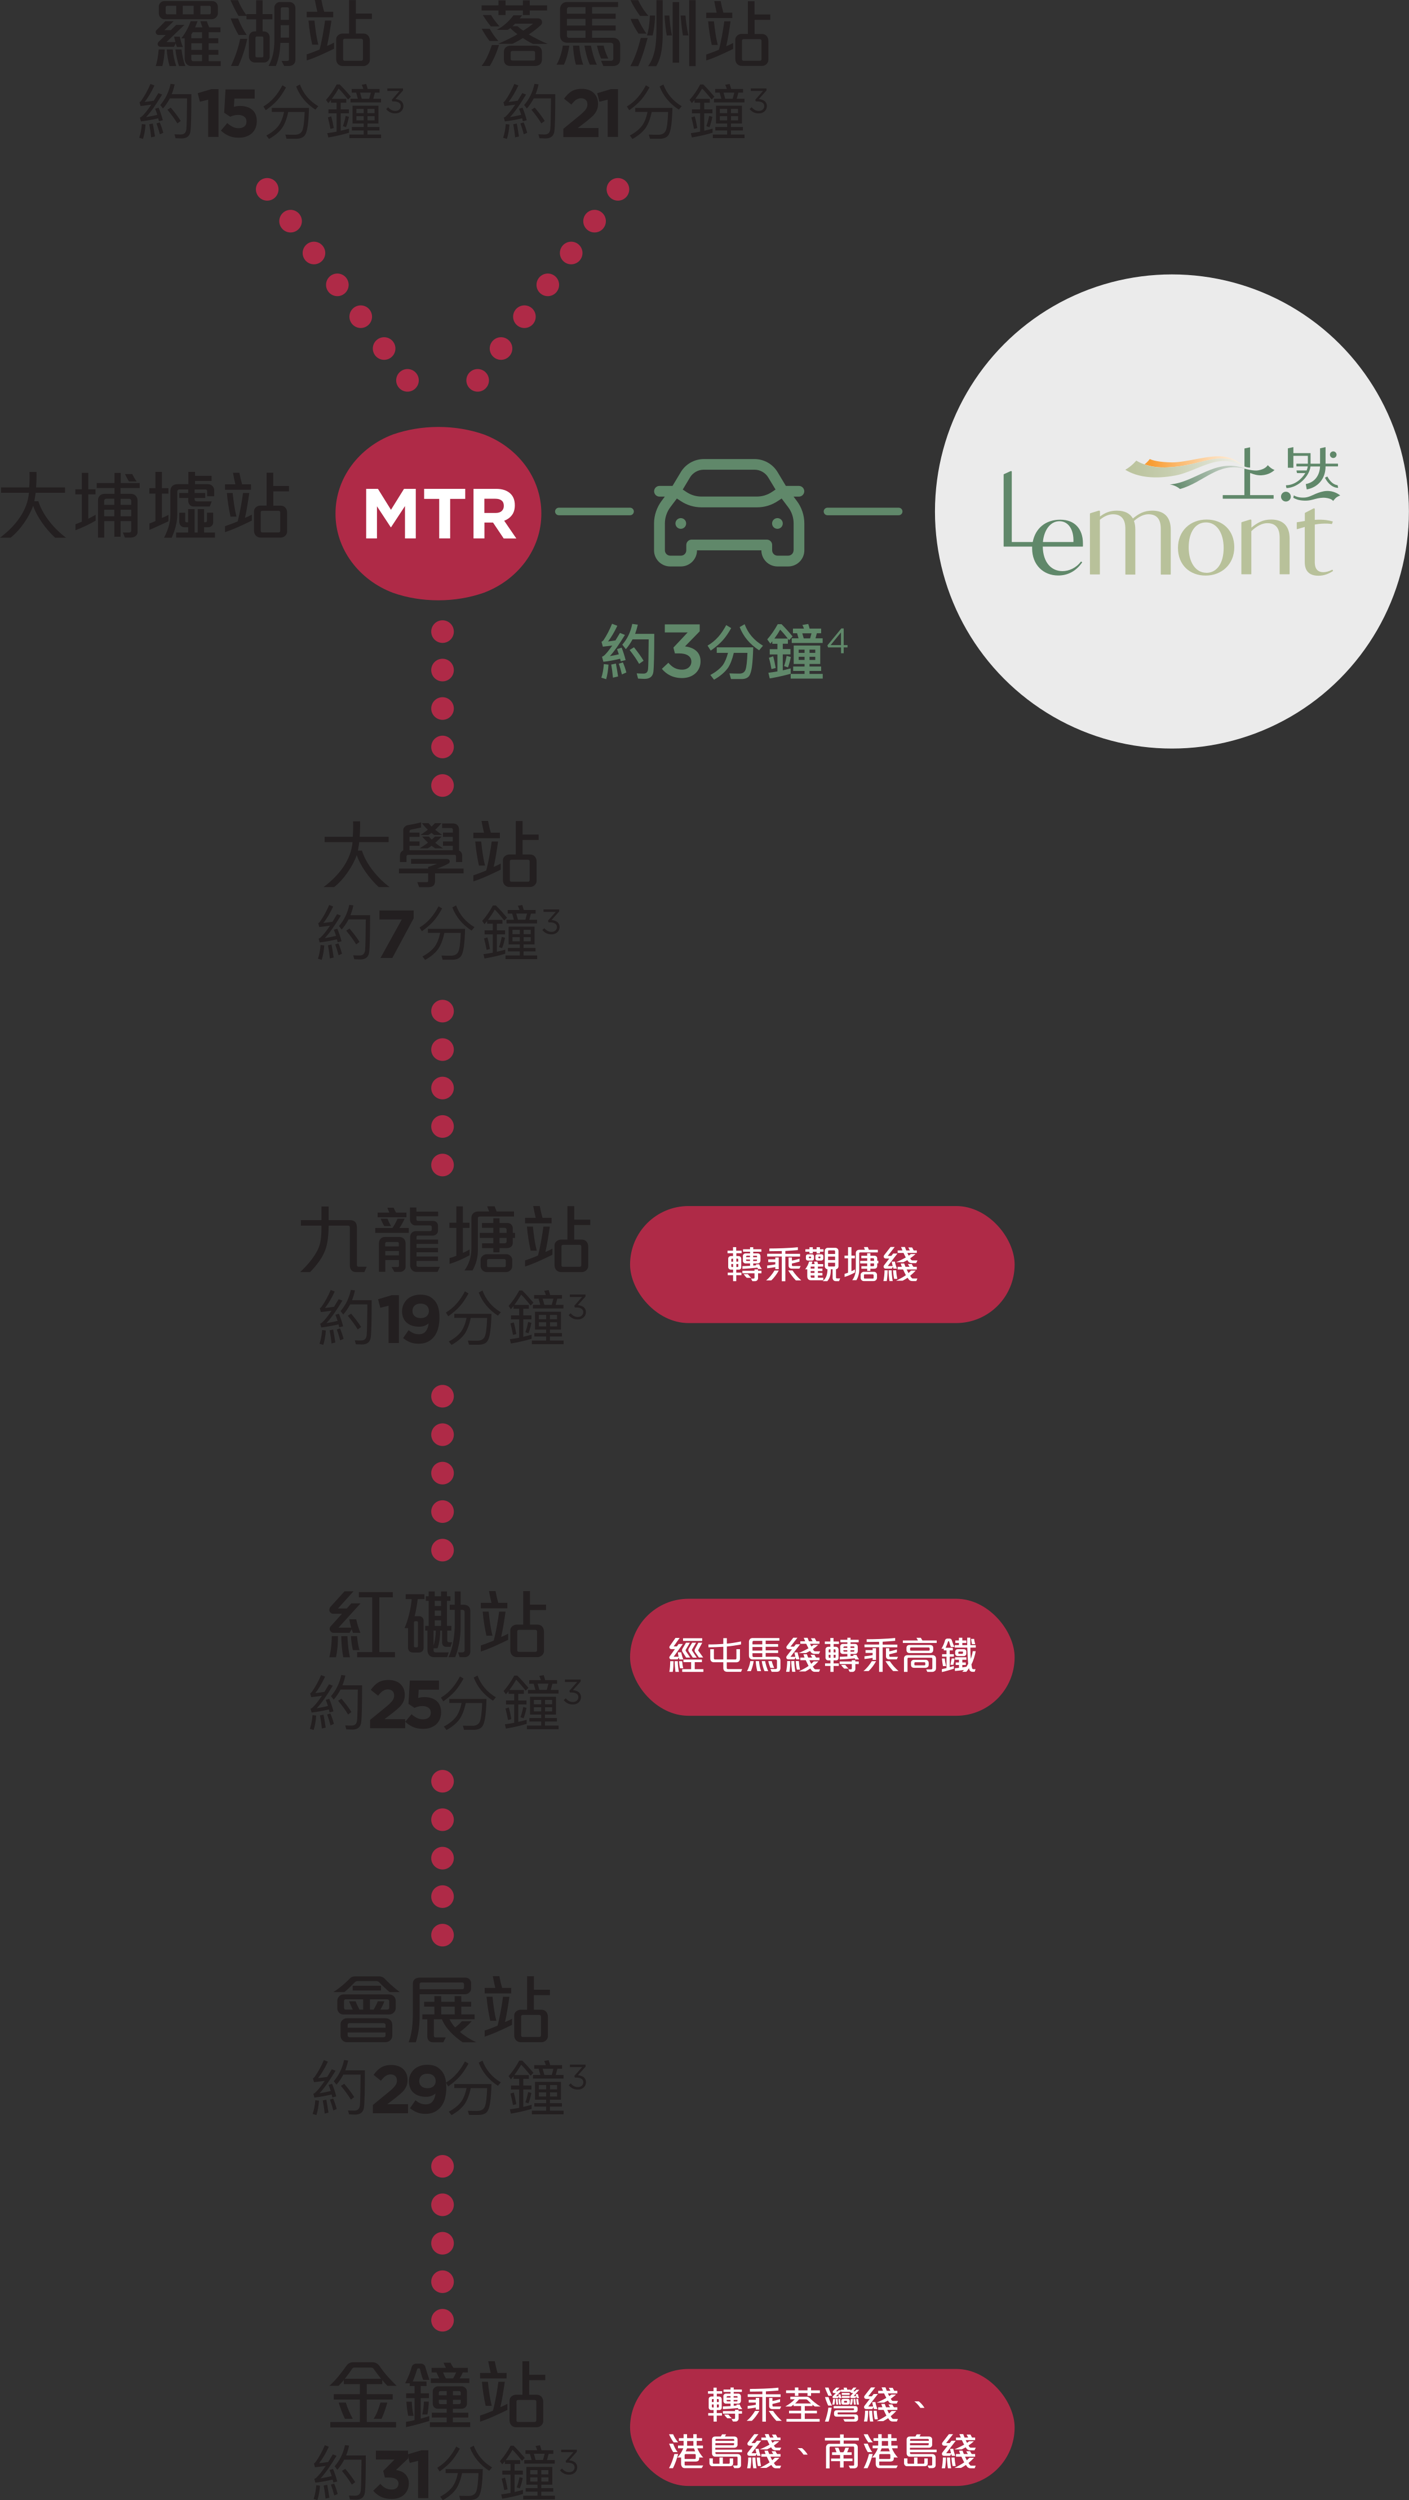 <?xml version="1.0" encoding="UTF-8"?>
<svg id="Layer_1" data-name="Layer 1" xmlns="http://www.w3.org/2000/svg" xmlns:xlink="http://www.w3.org/1999/xlink" viewBox="0 0 186.93 331.57">
  <rect x="0" y="0" width="186.93" height="331.57" fill="#333333" stroke="none"/>
  <defs>
    <style>
      .cls-1 {
        stroke-dasharray: 0 5.1;
      }

      .cls-1, .cls-2, .cls-3 {
        stroke: #af2a47;
        stroke-width: 3px;
      }

      .cls-1, .cls-2, .cls-3, .cls-4 {
        fill: none;
        stroke-linecap: round;
        stroke-linejoin: round;
      }

      .cls-5 {
        fill: url(#linear-gradient-3);
      }

      .cls-6 {
        fill: url(#linear-gradient-2);
      }

      .cls-7 {
        fill: #231f20;
      }

      .cls-8 {
        fill: url(#linear-gradient);
      }

      .cls-9 {
        opacity: .9;
      }

      .cls-9, .cls-10 {
        fill: #fff;
      }

      .cls-11 {
        fill: #af2a47;
      }

      .cls-2 {
        stroke-dasharray: 0 5.24;
      }

      .cls-12 {
        fill: #b8c19a;
      }

      .cls-13 {
        fill: #60886a;
      }

      .cls-4 {
        stroke: #60886a;
      }
    </style>
    <linearGradient id="linear-gradient" x1="7.24" y1="-20.01" x2="-5.63" y2="-13.86" gradientTransform="translate(161.56 79.08)" gradientUnits="userSpaceOnUse">
      <stop offset="0" stop-color="#e8eae6"/>
      <stop offset=".14" stop-color="#e1e5e0"/>
      <stop offset=".33" stop-color="#d0d8d0"/>
      <stop offset=".54" stop-color="#b3c4b5"/>
      <stop offset=".78" stop-color="#8ba791"/>
      <stop offset="1" stop-color="#60886a"/>
    </linearGradient>
    <linearGradient id="linear-gradient-2" x1="-8.73" y1="-16.76" x2="5.73" y2="-19.02" gradientTransform="translate(161.56 79.08)" gradientUnits="userSpaceOnUse">
      <stop offset="0" stop-color="#f99d33"/>
      <stop offset=".25" stop-color="#fbba6f"/>
      <stop offset=".53" stop-color="#fdd8ae"/>
      <stop offset=".74" stop-color="#feead5"/>
      <stop offset=".84" stop-color="#fff2e4"/>
    </linearGradient>
    <linearGradient id="linear-gradient-3" x1="2.65" y1="-17.52" x2="-14.42" y2="-16.6" gradientTransform="translate(161.56 79.08)" gradientUnits="userSpaceOnUse">
      <stop offset="0" stop-color="#edeee5"/>
      <stop offset=".23" stop-color="#dadecb"/>
      <stop offset=".53" stop-color="#c7ceb0"/>
      <stop offset=".8" stop-color="#bcc49f"/>
      <stop offset="1" stop-color="#b8c19a"/>
    </linearGradient>
  </defs>
  <g>
    <path class="cls-7" d="M7.31,71.31c-1.28-1.19-2.44-2.82-2.91-4.24-.52,1.46-1.7,3.22-3,4.24H0c2.19-1.65,3.65-3.69,3.84-5.96H.14v-.71h3.73c.05-.59.07-1.49.04-2.05h.93c.02.52-.01,1.55-.05,2.05h3.84v.71h-3.9c-.03.29-.12.81-.18,1.12h.54c.58,1.88,2.17,3.73,3.67,4.84h-1.45Z"/>
    <path class="cls-7" d="M10.01,70.31v-.78c.27-.11.63-.25.85-.35v-3.62h-.87v-.67h.87v-2.18h.85v2.18h.96v.67h-.96v3.23c.26-.13.72-.37.98-.52v.77c-.59.36-1.81.96-2.69,1.28ZM15.99,64.72v.77h1.39c.25,0,.49.1.65.28.14.16.22.36.22.62v4.19c0,.24-.12.41-.29.53-.17.12-.36.18-.61.18h-.78l-.27-.67h.86c.16,0,.25-.1.25-.25v-1.26h-1.41v2.07h-.83v-2.07h-1.34v2.18h-.83v-4.92c0-.28.09-.49.25-.65.16-.15.37-.23.64-.23h1.3v-.77h-2.36v-.66h2.36v-1.34h.83v1.34h2.51v.66h-2.51ZM15.16,66.14h-1.06c-.15,0-.28.12-.28.25v.56h1.34v-.8ZM15.16,67.6h-1.34v.86h1.34v-.86ZM17.41,66.42c0-.17-.11-.27-.26-.27h-1.15v.8h1.41v-.53ZM17.41,67.6h-1.41v.86h1.41v-.86ZM17.11,63.85c-.21-.33-.38-.66-.52-.98h.95c.15.29.35.68.59.98h-1.02Z"/>
    <path class="cls-7" d="M21.48,65.46v3.23c.27-.11.57-.24.87-.41v.85c-.55.26-1.75.81-2.53,1.15v-.86c.21-.06.61-.23.8-.32v-3.64h-.81v-.72h.81v-2.16h.86v2.16h.87v.72h-.87ZM27.48,65.81v-.68c0-.11-.07-.22-.2-.22h-1.46v.47h1.41v.66h-1.41v.2c0,.13.12.25.28.25h1.99l-.26.68h-2.17c-.16,0-.32-.06-.44-.17-.15-.13-.25-.34-.25-.56v-.4h-1.19v-.66h1.19v-.47h-1.19c-.12,0-.26.11-.26.27v3.02c0,1.11-.31,2.13-.74,3.11h-1.01c.46-.93.83-1.9.83-3.01v-3.13c0-.34.1-.57.26-.72.18-.17.42-.24.67-.24h1.46v-1.63h.89v.52h2.19v.68h-2.19v.43h1.72c.27,0,.49.12.64.3.11.14.18.33.18.53v.77h-.94ZM23.37,71.3v-.68h1.59v-.7h-.5c-.2,0-.37-.08-.49-.21-.12-.14-.19-.33-.19-.54v-1.17h.79v1.08c0,.11.09.19.18.19h.21v-1.75h.86v3.1h.41v-3.1h.85v1.74h.21c.1,0,.17-.1.17-.22v-1.05h.82v1.35c0,.16-.09.31-.22.42-.12.1-.27.16-.42.16h-.56v.7h1.44v.68h-5.15Z"/>
    <path class="cls-7" d="M29.85,64.95v-.72h1.38c-.11-.46-.24-1.04-.32-1.53h.85c.09.49.22,1.04.36,1.53h1.18v.72h-3.45ZM29.85,70.57v-.79c.49-.16,1.32-.47,1.68-.64.3-1.11.61-2.93.71-3.76h.83c-.16,1.11-.33,2.24-.57,3.3.27-.11.66-.29.91-.43v.79c-.97.47-2.35,1.14-3.56,1.53ZM30.58,68.51c-.22-.99-.4-2.12-.48-3.13h.77c.11,1.06.25,2.13.5,3.13h-.79ZM36.26,65.17v1.89h.97c.27,0,.47.09.62.25.16.17.24.41.24.7v2.49c0,.22-.1.4-.25.55-.16.15-.37.24-.6.24h-2.68c-.26,0-.46-.1-.61-.25-.17-.17-.25-.41-.25-.68v-2.58c0-.21.11-.38.25-.51.17-.14.37-.22.56-.22h.86v-4.36h.88v1.76h2.09v.71h-2.09ZM37.18,67.95c0-.12-.11-.21-.21-.21h-2.17c-.11,0-.21.09-.21.18v2.48c0,.12.07.21.19.21h2.19c.12,0,.21-.09.21-.21v-2.45Z"/>
  </g>
  <g>
    <path class="cls-13" d="M80.73,88.14c-.05.73-.15,1.37-.31,1.93l-.64-.2c.18-.53.28-1.13.33-1.8l.62.07ZM83,87.54l-.64.16c-.03-.12-.06-.23-.09-.34-.78.19-1.53.33-2.22.4l-.18-.66c.13-.06.23-.12.32-.2.28-.26.62-.69,1.04-1.29-.4.05-.82.1-1.25.15l-.18-.65c.11-.05.22-.14.3-.26.42-.64.78-1.34,1.1-2.13l.7.27c-.4.85-.82,1.54-1.23,2.08.33-.04.66-.09.98-.14.19-.3.39-.64.6-.99l.66.26c-.8,1.3-1.46,2.24-2,2.81.39-.06.79-.14,1.19-.24-.08-.24-.16-.46-.24-.69l.61-.19c.19.47.37,1.02.53,1.65ZM81.99,89.71l-.67.16c-.06-.66-.14-1.24-.23-1.74l.62-.13c.1.53.2,1.09.29,1.71ZM83.1,89.18l-.59.26c-.13-.54-.27-1.02-.42-1.42l.55-.18c.18.42.33.86.46,1.34ZM84.62,82.84c-.1.43-.22.84-.36,1.22h2.54c0,2.73-.04,4.42-.12,5.06-.09.61-.48.91-1.18.91-.17,0-.45-.02-.85-.04l-.18-.69c.35.02.66.03.91.03.34,0,.54-.18.59-.55.05-.4.07-1.73.09-3.99h-2.14c-.26.48-.55.91-.89,1.3l-.47-.6c.66-.75,1.1-1.66,1.32-2.75l.74.1ZM85.39,87.62l-.6.42c-.31-.55-.73-1.17-1.26-1.84l.58-.36c.54.68.97,1.27,1.27,1.78Z"/>
    <path class="cls-13" d="M87.81,88.7l.86-.81c.51.6,1.05.92,1.84.92.68,0,1.21-.42,1.21-1.06v-.02c0-.69-.62-1.08-1.61-1.08h-.57l-.2-.77,1.89-2.01h-3.03v-1.07h4.63v.92l-1.95,2c1.06.13,2.06.67,2.06,1.96v.02c0,1.29-.99,2.22-2.45,2.22-1.23,0-2.08-.5-2.68-1.22Z"/>
    <path class="cls-13" d="M97.01,83.29c-.37.66-.74,1.2-1.12,1.62-.38.43-.91.89-1.6,1.37l-.42-.66c.51-.29.99-.68,1.44-1.18.37-.42.71-.94,1.04-1.54l.66.4ZM95.09,86.58v-.73h4.84c-.03,1.02-.08,1.85-.16,2.49-.08.62-.21,1.06-.39,1.31-.18.24-.48.38-.89.4h-1.51l-.21-.75c.47.02.92.03,1.33.03s.67-.17.8-.5c.13-.35.22-1.1.26-2.25h-1.81c-.19.83-.45,1.5-.77,1.99-.42.58-1.03,1.1-1.85,1.57l-.49-.63c.72-.38,1.27-.82,1.64-1.29.3-.42.53-.97.7-1.64h-1.5ZM101.22,85.64l-.51.6c-1.23-.8-2.09-1.82-2.58-3.08l.66-.38c.44,1.2,1.25,2.15,2.43,2.85Z"/>
    <path class="cls-13" d="M102.46,85.35v-.31c-.09.11-.18.22-.26.32l-.41-.57c.5-.57.97-1.24,1.39-2.01h.51c.51.52,1,1.06,1.46,1.62l-.47.5c-.06-.07-.1-.14-.15-.19v.66h-.68v.71h1.02v.7h-1.02v2.12c.35-.08.7-.17,1.05-.26v.71c-.86.24-1.79.45-2.78.62l-.18-.75c.4-.05.8-.11,1.2-.18v-2.25h-1.02v-.7h1.02v-.71h-.67ZM102.91,88.59l-.56.14c-.09-.53-.2-1.02-.34-1.5l.57-.19c.12.45.23.97.33,1.55ZM104.52,84.68c-.4-.51-.74-.9-1.02-1.18-.22.41-.48.8-.76,1.18h1.78ZM104.92,87.13c-.1.52-.23.98-.38,1.38l-.52-.18c.13-.35.24-.8.34-1.35l.56.15ZM108.82,85.61v2.44h-1.42v.34h1.54v.59h-1.54v.39h1.75v.62h-4.25v-.62h1.84v-.39h-1.51v-.59h1.51v-.34h-1.44v-2.44h3.52ZM106.66,83.36c-.06-.18-.13-.34-.21-.48l.78-.13c.06.18.12.38.18.61h1.53v.62h-.57l-.18.67h.95v.62h-4.1v-.62h.9l-.19-.67h-.55v-.62h1.46ZM106.74,86.58v-.43h-.78v.43h.78ZM106.74,87.1h-.78v.42h.78v-.42ZM107.48,84.66l.18-.67h-1.22l.19.67h.84ZM107.4,86.58h.76v-.43h-.76v.43ZM108.16,87.1h-.76v.42h.76v-.42Z"/>
    <path class="cls-13" d="M111.93,83.34v2.21h.51v.31h-.51v.77h-.35v-.77h-1.72l-.09-.27,1.85-2.25h.32ZM111.57,83.87l-1.37,1.68h1.37v-1.68Z"/>
  </g>
  <g>
    <g>
      <path class="cls-7" d="M22.08,5.58h1.19c-.05-.17-.13-.53-.17-.72h.76c.06.39.25,1.03.4,1.37h-.78c-.06-.13-.14-.36-.17-.48l-.23.46h-1.79c-.16,0-.3-.1-.35-.24-.05-.13-.03-.3.11-.43l.93-.9h-.96c-.16,0-.28-.11-.33-.24-.06-.13-.05-.28.05-.38l1.19-1.21h1.11l-1.24,1.19h.86l.72-.7h1.09l-2.39,2.28ZM21.54,8.76h-.88c.23-.69.33-1.45.39-2.2h.81c-.05.74-.13,1.51-.32,2.2ZM28.65,2.32c-.15.14-.34.23-.55.23h-6.32c-.19,0-.39-.1-.53-.27-.11-.14-.18-.31-.18-.52v-.93c0-.17.09-.35.23-.48.13-.13.3-.21.48-.21h6.35c.24,0,.43.08.56.22.14.15.22.36.22.61v.78c0,.21-.1.42-.26.57ZM23.38.77h-1.22c-.08,0-.18.1-.18.19v.73c0,.1.09.21.18.21h1.22V.77ZM22.49,8.76c-.19-.7-.32-1.45-.37-2.2h.8c.07.77.22,1.51.46,2.2h-.89ZM23.75,8.76c-.23-.69-.39-1.46-.48-2.2h.81c.1.76.24,1.51.51,2.2h-.84ZM25.34,8.76c-.26,0-.48-.12-.63-.32-.13-.17-.21-.4-.21-.66v-2.7h-.45c.62-.76,1.02-1.62,1.25-2.27h.91c-.07.2-.22.59-.33.82h.98c-.08-.18-.21-.58-.28-.82h.87c.06.25.21.62.32.82h1.48v.64h-1.57v.8h1.28v.67h-1.28v.88h1.29v.65h-1.29v.84h1.6v.65h-3.94ZM25.69.77h-1.44v1.13h1.44V.77ZM26.8,4.27h-1.23c-.05.08-.13.22-.19.3v.5h1.42v-.8ZM26.8,5.74h-1.42v.88h1.42v-.88ZM26.8,7.27h-1.42v.56c0,.14.1.28.21.28h1.21v-.84ZM27.97.95c0-.1-.09-.18-.2-.18h-1.18v1.13h1.18c.12,0,.2-.09.2-.22v-.73Z"/>
      <path class="cls-7" d="M34.84,2.56v1.6h.14c.23,0,.44.08.59.24.13.14.21.34.21.58v2.56c0,.16-.07.35-.2.5-.12.14-.3.25-.52.25h-1.24c-.21,0-.41-.08-.56-.22-.14-.14-.24-.36-.24-.63v-2.5c0-.23.09-.44.24-.58.13-.12.3-.2.49-.2h.23v-1.6h-1.28v-.45h-1.05c-.42-.67-.75-1.39-1.08-2.09h1c.22.56.66,1.4,1.13,1.99v-.14h1.28V.04h.86v1.83h1.3v.69h-1.3ZM31.65,4.64c-.41-.7-.76-1.44-1.05-2.19h.99c.26.71.68,1.52,1.14,2.19h-1.08ZM31.62,8.75h-.98c.55-1.16.96-2.32,1.22-3.6h.94c-.25,1.24-.7,2.59-1.18,3.6ZM34.94,5.01c0-.08-.08-.17-.15-.17h-.76c-.06,0-.14.1-.14.18v2.42c0,.08.08.16.16.16h.74c.11,0,.15-.08.15-.15v-2.44ZM38.96,8.52c-.17.17-.42.23-.64.23h-.62l-.35-.67h.78c.09,0,.2-.06.2-.17v-2.22h-1.13c-.04,1.07-.21,2.11-.6,3.06h-.97c.86-1.62.77-2.88.77-4.64V.98c0-.2.1-.38.24-.51.13-.12.3-.2.47-.2h1.29c.22,0,.43.09.58.25.13.14.21.32.21.56v6.86c0,.27-.1.46-.23.58ZM38.33,3.34h-1.09c.01.44,0,1.16,0,1.65h1.1v-1.65ZM38.33,1.12c0-.07-.11-.15-.18-.15h-.74c-.07,0-.16.1-.16.18v1.48h1.08v-1.51Z"/>
      <path class="cls-7" d="M40.69,2.29v-.73h1.41c-.11-.47-.24-1.06-.33-1.56h.87c.09.5.22,1.06.37,1.56h1.2v.73h-3.52ZM40.69,8.02v-.81c.5-.16,1.35-.48,1.71-.65.31-1.13.62-2.99.72-3.83h.85c-.16,1.13-.34,2.28-.58,3.36.28-.11.67-.29.93-.44v.81c-.99.48-2.39,1.16-3.63,1.56ZM41.42,5.92c-.22-1.01-.41-2.16-.49-3.19h.79c.11,1.08.25,2.17.51,3.19h-.81ZM47.21,2.52v1.93h.99c.27,0,.48.09.63.26.16.17.24.42.24.71v2.54c0,.22-.1.41-.26.56-.16.15-.38.24-.61.24h-2.73c-.26,0-.47-.1-.62-.25-.17-.17-.25-.42-.25-.69v-2.63c0-.21.11-.39.26-.52.17-.14.38-.22.57-.22h.88V.01h.9v1.79h2.13v.72h-2.13ZM48.15,5.35c0-.12-.11-.21-.21-.21h-2.21c-.11,0-.21.09-.21.18v2.53c0,.12.07.21.19.21h2.23c.12,0,.21-.09.21-.21v-2.5Z"/>
    </g>
    <g>
      <path class="cls-7" d="M19.31,16.5c-.05.72-.16,1.36-.34,1.92l-.5-.15c.18-.53.3-1.14.35-1.82l.48.06ZM21.58,15.95l-.49.13c-.03-.14-.07-.27-.1-.39-.81.19-1.58.33-2.29.41l-.14-.5c.1-.04.18-.09.25-.15.34-.31.76-.83,1.26-1.57-.48.06-.95.13-1.42.18l-.14-.5c.08-.04.16-.11.23-.21.46-.65.87-1.39,1.22-2.22l.53.21c-.43.91-.86,1.64-1.3,2.18.4-.04.81-.1,1.21-.16.19-.31.4-.65.61-1.01l.5.19c-.86,1.42-1.58,2.42-2.13,2.99.5-.08.99-.18,1.49-.3-.09-.28-.18-.55-.29-.81l.46-.14c.21.48.4,1.04.56,1.66ZM20.56,18.1l-.51.12c-.06-.66-.15-1.23-.25-1.74l.47-.1c.1.53.2,1.1.29,1.72ZM21.67,17.61l-.46.2c-.14-.54-.29-1.02-.45-1.44l.43-.14c.18.42.34.88.47,1.38ZM23.17,11.2c-.1.46-.23.89-.39,1.29h2.61c0,2.65-.04,4.28-.12,4.9-.08.64-.47.97-1.18.97-.16,0-.42-.02-.8-.03l-.14-.52c.33.02.62.02.86.02.41,0,.65-.22.71-.66.05-.45.08-1.82.1-4.12h-2.29c-.26.5-.56.94-.91,1.34l-.36-.46c.67-.77,1.13-1.7,1.37-2.81l.55.07ZM23.98,16.04l-.45.33c-.33-.55-.77-1.16-1.32-1.82l.44-.28c.58.68,1.02,1.27,1.33,1.78Z"/>
      <path class="cls-7" d="M28.04,11.82h.95v6.34h-1.37v-4.94l-1.1.27-.29-1.13,1.81-.54Z"/>
      <path class="cls-7" d="M29.91,11.86h3.88v1.21h-2.69l-.07,1.09c.13-.03.25-.06.38-.08.13-.02.28-.03.45-.03.31,0,.6.04.87.12.27.08.5.2.7.36.2.16.36.37.47.62.11.26.17.56.17.92,0,.34-.06.64-.17.91-.11.27-.28.5-.48.69-.21.19-.46.33-.76.44s-.63.15-.99.15c-.51,0-.95-.08-1.33-.25-.38-.17-.72-.4-1.03-.69l.84-1c.24.22.48.38.72.5.24.12.5.18.78.18.32,0,.58-.08.77-.23s.28-.37.28-.66-.1-.49-.3-.64-.47-.23-.81-.23c-.2,0-.39.02-.56.07-.18.04-.34.1-.49.17l-.8-.53.18-3.1Z"/>
      <path class="cls-7" d="M37.95,11.59c-.37.67-.74,1.22-1.11,1.65-.4.46-.93.91-1.58,1.38l-.31-.5c.54-.32,1.03-.73,1.46-1.23.38-.44.74-.97,1.06-1.58l.48.29ZM36.06,14.86v-.55h4.93c-.02,1-.08,1.81-.17,2.43-.09.61-.23,1.04-.44,1.28-.21.23-.54.36-.99.38h-1.38l-.15-.55c.44.02.86.02,1.25.02.5,0,.84-.19,1-.56.16-.38.26-1.2.31-2.46h-2.18c-.18.88-.45,1.57-.78,2.08-.39.56-.98,1.06-1.77,1.5l-.35-.46c.71-.38,1.25-.82,1.61-1.29.34-.46.58-1.08.74-1.84h-1.61ZM42.22,14.09l-.38.45c-1.22-.79-2.07-1.82-2.55-3.07l.5-.27c.45,1.22,1.26,2.19,2.44,2.89Z"/>
      <path class="cls-7" d="M43.91,13.64v-.38l-.35.42-.31-.43c.52-.58.99-1.26,1.42-2.05h.4c.51.51,1,1.05,1.48,1.62l-.37.38c-.48-.61-.9-1.1-1.26-1.46-.27.49-.58.94-.9,1.37h1.92v.51h-.74v.88h1.09v.53h-1.09v2.31c.38-.09.75-.18,1.11-.28v.54c-.85.26-1.77.46-2.75.63l-.14-.57c.42-.06.84-.12,1.24-.2v-2.43h-1.09v-.53h1.09v-.88h-.74ZM44.27,16.98l-.43.11c-.1-.53-.21-1.03-.34-1.52l.44-.14c.13.45.24.97.34,1.55ZM46.29,15.49c-.1.52-.23.98-.39,1.38l-.41-.14c.14-.35.26-.81.37-1.36l.43.12ZM50.21,14.02v2.36h-1.46v.46h1.59v.46h-1.59v.54h1.81v.48h-4.21v-.48h1.9v-.54h-1.57v-.46h1.57v-.46h-1.48v-2.36h3.44ZM48.21,11.8c-.07-.21-.14-.39-.22-.56l.59-.1c.06.19.14.42.2.66h1.58v.48h-.62l-.22.82h1.03v.48h-4.05v-.48h.98l-.23-.82h-.59v-.48h1.55ZM48.25,15.01v-.57h-.97v.57h.97ZM48.25,15.41h-.97v.55h.97v-.55ZM48.98,13.1l.22-.82h-1.43l.23.82h.98ZM48.75,15.01h.94v-.57h-.94v.57ZM49.7,15.41h-.94v.55h.94v-.55Z"/>
      <path class="cls-7" d="M51.39,12.06v-.33h2.08v.27l-1.02,1.14c.14.01.28.04.41.08.13.04.24.1.34.17s.17.17.23.28c.06.11.09.24.09.39s-.03.28-.08.4c-.06.12-.13.22-.23.31-.1.09-.21.15-.34.2-.13.05-.27.07-.43.07-.27,0-.51-.05-.71-.16-.2-.11-.37-.25-.5-.42l.27-.24c.13.16.27.28.42.36.15.08.33.13.53.13.1,0,.19-.01.28-.04s.16-.07.23-.13c.06-.06.11-.12.15-.2s.06-.17.06-.26c0-.21-.08-.36-.25-.47-.17-.11-.39-.16-.66-.16h-.21l-.07-.22,1.03-1.17h-1.6Z"/>
    </g>
  </g>
  <g>
    <g>
      <path class="cls-7" d="M70.28,1.39v.61h-.91v-.61h-2.3v.61h-.94v-.61h-2.24v-.68h2.24V.05h.94v.66h2.3V.05h.91v.66h2.3v.68h-2.3ZM64.98,8.75h-1.09c.66-.84,1.03-1.82,1.37-2.78h.94c-.29.97-.7,1.91-1.22,2.78ZM64.95,5.44c-.39-.5-.74-1.07-1.04-1.62h1.06c.32.56.68,1.11,1.15,1.62h-1.17ZM65.12,3.5c-.39-.47-.76-1.01-1.06-1.5h1.09c.3.52.71,1.03,1.12,1.5h-1.15ZM70.7,5.82c-.45-.22-.93-.5-1.33-.77-.45.28-.93.55-1.39.76h-1.89c.87-.38,1.74-.78,2.56-1.27-.33-.24-.65-.51-.95-.82-.09.07-.25.2-.33.24h-1.48c.84-.42,1.64-1.13,2.23-1.93h1.15c-.07.11-.23.3-.32.4h2.41c.27,0,.45.14.52.32.07.19.04.41-.12.57-.46.45-1.16.95-1.6,1.25.69.42,1.82.98,2.49,1.25h-1.95ZM71.66,8.52c-.17.15-.41.23-.73.23h-3.24c-.25,0-.46-.08-.61-.22-.15-.15-.23-.37-.23-.65v-.98c0-.25.08-.45.22-.59.16-.16.4-.25.69-.25h3.23c.31,0,.53.09.68.23.16.16.23.39.23.64v.93c0,.29-.08.51-.24.66ZM70.99,7c0-.14-.09-.24-.23-.24h-2.78c-.13,0-.23.08-.23.22v.84c0,.13.09.21.23.21h2.78c.14,0,.23-.08.23-.24v-.79ZM68.34,3.14c-.1.09-.25.24-.35.34h.67c.25.22.5.42.77.58.44-.28.88-.58,1.29-.92h-2.38Z"/>
      <path class="cls-7" d="M74.83,8.58h-1c.46-.76.74-1.81.84-2.53h.86c-.11.79-.37,1.8-.71,2.53ZM82.04,8.51c-.19.18-.47.25-.79.25h-1.2l-.31-.7h1.32c.19,0,.31-.12.31-.31v-1.77c0-.2-.16-.31-.35-.31h-5.77c-.28,0-.51-.09-.68-.25-.18-.17-.27-.42-.27-.75V1.21c0-.29.11-.54.29-.71.16-.15.37-.23.63-.23h6.78v.66h-3.45v.88h3.13v.68h-3.13v.89h3.13v.67h-3.13v.96h2.8c.27,0,.5.1.66.25.18.18.27.42.27.72v1.88c0,.29-.09.5-.24.64ZM77.68.94h-2.19c-.15,0-.28.13-.28.29v.59h2.47v-.88ZM77.68,2.5h-2.47v.89h2.47v-.89ZM77.68,4.06h-2.47v.66c0,.19.13.3.28.3h2.19v-.96ZM76.41,8.58c-.24-.8-.36-1.88-.39-2.53h.83c.04.65.23,1.79.53,2.53h-.97ZM78.25,8.58c-.31-.64-.6-1.77-.71-2.53h.86c.12.71.47,1.96.79,2.53h-.95ZM79.74,7.76c-.18-.39-.45-1.23-.54-1.71h.88c.12.57.41,1.31.62,1.71h-.96Z"/>
      <path class="cls-7" d="M84.67,8.78h-1.05c.66-1.17,1.06-2.44,1.39-3.75h.91c-.34,1.28-.71,2.55-1.25,3.75ZM84.91,2.11c-.48-.67-.92-1.36-1.26-2.09h1.01c.3.62.76,1.41,1.37,2.09h-1.12ZM84.71,4.46c-.37-.54-.81-1.31-1.05-1.96h.98c.26.58.69,1.38,1.13,1.96h-1.06ZM86.59,4.7h-.76c.26-.77.36-1.85.39-2.64h.69c-.01.8-.13,1.86-.32,2.64ZM87.06,8.78h-1.08c1.02-1.42,1.11-3.27,1.11-5.09V.02h.83v4.41c0,1.45-.11,3.11-.86,4.35ZM88.46,4.7c-.16-.86-.24-1.73-.3-2.64h.64c.06.9.16,1.79.35,2.64h-.69ZM89.24,8.31V.28h.86v8.03h-.86ZM90.6,4.7c-.13-.78-.24-1.81-.31-2.64h.65c.06.75.2,1.81.39,2.64h-.73ZM91.43,8.78V.02h.86v8.75h-.86Z"/>
      <path class="cls-7" d="M93.7,2.4v-.72h1.38c-.11-.46-.24-1.04-.32-1.53h.85c.09.49.22,1.04.36,1.53h1.18v.72h-3.45ZM93.7,8.02v-.79c.49-.16,1.32-.47,1.68-.64.3-1.11.61-2.93.71-3.76h.83c-.16,1.11-.33,2.24-.57,3.3.27-.11.66-.29.91-.43v.79c-.97.47-2.35,1.14-3.56,1.53ZM94.43,5.96c-.22-.99-.4-2.12-.48-3.13h.77c.11,1.06.25,2.13.5,3.13h-.79ZM100.11,2.62v1.89h.97c.27,0,.47.09.62.25.16.17.24.41.24.7v2.49c0,.22-.1.4-.25.55-.16.15-.37.24-.6.24h-2.68c-.26,0-.46-.1-.61-.25-.17-.17-.25-.41-.25-.68v-2.58c0-.21.11-.38.25-.51.17-.14.37-.22.56-.22h.86V.16h.88v1.76h2.09v.71h-2.09ZM101.03,5.4c0-.12-.11-.21-.21-.21h-2.17c-.11,0-.21.09-.21.18v2.48c0,.12.07.21.19.21h2.19c.12,0,.21-.09.21-.21v-2.45Z"/>
    </g>
    <g>
      <path class="cls-7" d="M67.59,16.5c-.05.72-.16,1.36-.34,1.92l-.5-.15c.18-.53.3-1.14.35-1.82l.48.06ZM69.86,15.95l-.49.13c-.03-.14-.07-.27-.1-.39-.81.19-1.58.33-2.29.41l-.14-.5c.1-.04.18-.09.25-.15.34-.31.76-.83,1.26-1.57-.48.06-.95.13-1.42.18l-.14-.5c.08-.04.16-.11.23-.21.46-.65.87-1.39,1.22-2.22l.53.21c-.43.91-.86,1.64-1.3,2.18.4-.04.81-.1,1.21-.16.19-.31.4-.65.61-1.01l.5.19c-.86,1.42-1.58,2.42-2.13,2.99.5-.08.99-.18,1.49-.3-.09-.28-.18-.55-.29-.81l.46-.14c.21.48.4,1.04.56,1.66ZM68.85,18.1l-.51.12c-.06-.66-.15-1.23-.25-1.74l.47-.1c.1.53.2,1.1.29,1.72ZM69.95,17.61l-.46.2c-.14-.54-.29-1.02-.45-1.44l.43-.14c.18.42.34.88.47,1.38ZM71.45,11.2c-.1.46-.23.89-.39,1.29h2.61c0,2.65-.04,4.28-.12,4.9-.08.64-.47.97-1.18.97-.16,0-.42-.02-.8-.03l-.14-.52c.33.02.62.02.86.02.41,0,.65-.22.71-.66.05-.45.08-1.82.1-4.12h-2.29c-.26.5-.56.94-.91,1.34l-.36-.46c.67-.77,1.13-1.7,1.37-2.81l.55.07ZM72.27,16.04l-.45.33c-.33-.55-.77-1.16-1.32-1.82l.44-.28c.58.68,1.02,1.27,1.33,1.78Z"/>
      <path class="cls-7" d="M76.43,13.23c-.19.14-.4.35-.63.64l-.97-.78c.16-.21.31-.4.47-.56.16-.16.33-.3.51-.41.18-.11.39-.2.61-.25.22-.06.47-.09.76-.09.34,0,.64.05.9.14.27.09.5.23.68.4s.33.38.43.62c.1.24.15.51.15.8,0,.26-.03.5-.1.71s-.17.4-.31.59c-.13.19-.31.37-.52.55-.21.18-.45.38-.73.6l-1.03.79h2.75v1.2h-4.66v-1.1l2.1-1.72c.2-.16.37-.31.5-.44s.25-.25.34-.37c.09-.12.15-.23.19-.34.04-.11.06-.23.06-.36,0-.27-.08-.47-.23-.61-.16-.14-.36-.21-.61-.21s-.46.07-.65.21Z"/>
      <path class="cls-7" d="M81.04,11.82h.95v6.34h-1.37v-4.94l-1.1.27-.29-1.13,1.81-.54Z"/>
      <path class="cls-7" d="M86.17,11.59c-.37.67-.74,1.22-1.11,1.65-.4.46-.93.91-1.58,1.38l-.31-.5c.54-.32,1.03-.73,1.46-1.23.38-.44.74-.97,1.06-1.58l.48.29ZM84.28,14.86v-.55h4.93c-.02,1-.08,1.81-.17,2.43-.09.61-.23,1.04-.44,1.28-.21.23-.54.36-.99.38h-1.38l-.15-.55c.44.02.86.02,1.25.02.5,0,.84-.19,1-.56.16-.38.26-1.2.31-2.46h-2.18c-.18.88-.45,1.57-.78,2.08-.39.56-.98,1.06-1.77,1.5l-.35-.46c.71-.38,1.25-.82,1.61-1.29.34-.46.58-1.08.74-1.84h-1.61ZM90.44,14.09l-.38.45c-1.22-.79-2.07-1.82-2.55-3.07l.5-.27c.45,1.22,1.26,2.19,2.44,2.89Z"/>
      <path class="cls-7" d="M92.14,13.64v-.38l-.35.42-.31-.43c.52-.58.99-1.26,1.42-2.05h.4c.51.51,1,1.05,1.48,1.62l-.37.38c-.48-.61-.9-1.1-1.26-1.46-.27.49-.58.94-.9,1.37h1.92v.51h-.74v.88h1.09v.53h-1.09v2.31c.38-.09.75-.18,1.11-.28v.54c-.85.26-1.77.46-2.75.63l-.14-.57c.42-.06.84-.12,1.24-.2v-2.43h-1.09v-.53h1.09v-.88h-.74ZM92.5,16.98l-.43.11c-.1-.53-.21-1.03-.34-1.52l.44-.14c.13.45.24.97.34,1.55ZM94.51,15.49c-.1.52-.23.98-.39,1.38l-.41-.14c.14-.35.26-.81.37-1.36l.43.12ZM98.43,14.02v2.36h-1.46v.46h1.59v.46h-1.59v.54h1.81v.48h-4.21v-.48h1.9v-.54h-1.57v-.46h1.57v-.46h-1.48v-2.36h3.44ZM96.43,11.8c-.07-.21-.14-.39-.22-.56l.59-.1c.06.19.14.42.2.66h1.58v.48h-.62l-.22.82h1.03v.48h-4.05v-.48h.98l-.23-.82h-.59v-.48h1.55ZM96.47,15.01v-.57h-.97v.57h.97ZM96.47,15.41h-.97v.55h.97v-.55ZM97.2,13.1l.22-.82h-1.43l.23.82h.98ZM96.97,15.01h.94v-.57h-.94v.57ZM97.92,15.41h-.94v.55h.94v-.55Z"/>
      <path class="cls-7" d="M99.61,12.06v-.33h2.08v.27l-1.02,1.14c.14.01.28.04.41.08.13.04.24.1.34.17s.17.17.23.28c.06.11.09.24.09.39s-.03.28-.08.4c-.06.12-.13.22-.23.31-.1.09-.21.15-.34.2-.13.05-.27.07-.43.07-.27,0-.51-.05-.71-.16-.2-.11-.37-.25-.5-.42l.27-.24c.13.16.27.28.42.36.15.08.33.13.53.13.1,0,.19-.01.28-.04s.16-.07.23-.13c.06-.06.11-.12.15-.2s.06-.17.06-.26c0-.21-.08-.36-.25-.47-.17-.11-.39-.16-.66-.16h-.21l-.07-.22,1.03-1.17h-1.6Z"/>
    </g>
  </g>
  <g>
    <g>
      <path class="cls-7" d="M50.24,117.64c-1.28-1.19-2.44-2.82-2.91-4.24-.52,1.46-1.7,3.22-3,4.24h-1.4c2.19-1.65,3.65-3.69,3.84-5.96h-3.7v-.71h3.73c.05-.59.07-1.49.04-2.05h.93c.02.52-.01,1.55-.05,2.05h3.84v.71h-3.9c-.03.29-.12.81-.18,1.12h.54c.58,1.88,2.17,3.73,3.67,4.84h-1.45Z"/>
      <path class="cls-7" d="M57.72,115.82v.98c0,.28-.06.5-.22.65-.13.12-.33.2-.61.2h-1.28l-.25-.66h1.27c.1,0,.17-.06.17-.18v-.99h-3.87v-.63h3.87v-.22c.33-.09.9-.3,1.18-.42h-3.44v-.64h4.77c.19,0,.3.1.34.22.05.14,0,.29-.14.38-.37.22-1.01.5-1.52.68h3.51v.63h-3.79ZM60.5,114.32v-.75c0-.12-.07-.2-.19-.2h-6.19c-.08,0-.19.09-.19.2v.75h-.87v-.79c0-.2.04-.34.1-.46.08-.14.2-.23.34-.3v-2.72c0-.14.07-.26.16-.37.12-.13.27-.22.38-.24.5-.08,1.36-.25,1.83-.39v.69c-.35.08-1.02.22-1.35.28-.09.02-.19.11-.19.21v.19h1.33v.56h-1.33v.61h1.33v.58h-1.33v.58h5.74v-.58h-1.3v-.58h1.3v-.61h-1.3v-.56h1.31v-.39c0-.13-.08-.22-.23-.22h-1.19v-.61h1.42c.26,0,.48.08.62.24.13.14.2.33.2.6v2.76c.13.05.24.15.3.25.08.13.12.26.12.39v.88h-.84ZM57.73,112.5c-.13-.08-.36-.25-.48-.33-.15.12-.37.27-.51.33h-1.06c.29-.18.85-.54,1.1-.75-.22-.21-.58-.58-.78-.81h.9c.08.11.28.3.38.4.11-.09.31-.28.43-.4h.88c-.21.24-.63.65-.84.83.26.23.76.57,1.02.73h-1.04ZM57.6,110.73c-.09-.06-.27-.2-.36-.27-.11.08-.3.22-.41.27h-1.04c.25-.17.75-.51.97-.7-.2-.18-.59-.58-.79-.87h.89c.11.14.3.35.39.45.12-.11.32-.3.46-.45h.86c-.25.3-.62.7-.83.88.23.19.69.53.92.69h-1.07Z"/>
      <path class="cls-7" d="M62.8,111.16v-.73h1.41c-.11-.47-.24-1.06-.33-1.56h.87c.09.5.22,1.06.37,1.56h1.2v.73h-3.52ZM62.8,116.89v-.81c.5-.16,1.35-.48,1.71-.65.31-1.13.62-2.99.72-3.83h.85c-.16,1.13-.34,2.28-.58,3.36.28-.11.67-.29.93-.44v.81c-.99.48-2.39,1.16-3.63,1.56ZM63.54,114.79c-.22-1.01-.41-2.16-.49-3.19h.79c.11,1.08.25,2.17.51,3.19h-.81ZM69.33,111.39v1.93h.99c.27,0,.48.09.63.26.16.17.24.42.24.71v2.54c0,.22-.1.41-.26.56-.16.15-.38.24-.61.24h-2.73c-.26,0-.47-.1-.62-.25-.17-.17-.25-.42-.25-.69v-2.63c0-.21.11-.39.26-.52.17-.14.38-.22.57-.22h.88v-4.44h.9v1.79h2.13v.72h-2.13ZM70.27,114.22c0-.12-.11-.21-.21-.21h-2.21c-.11,0-.21.09-.21.18v2.53c0,.12.07.21.19.21h2.23c.12,0,.21-.09.21-.21v-2.5Z"/>
    </g>
    <g>
      <path class="cls-7" d="M43.02,125.37c-.05.72-.16,1.36-.34,1.92l-.5-.15c.18-.53.3-1.14.35-1.82l.48.06ZM45.29,124.83l-.49.13c-.03-.14-.07-.27-.1-.39-.81.19-1.58.33-2.29.41l-.14-.5c.1-.04.18-.09.25-.15.34-.31.76-.83,1.26-1.57-.48.06-.95.13-1.42.18l-.14-.5c.08-.04.16-.11.23-.21.46-.65.87-1.39,1.22-2.22l.53.21c-.43.91-.86,1.64-1.3,2.18.4-.04.81-.1,1.21-.16.19-.31.4-.65.61-1.01l.5.19c-.86,1.42-1.58,2.42-2.13,2.99.5-.08.99-.18,1.49-.3-.09-.28-.18-.55-.29-.81l.46-.14c.21.48.4,1.04.56,1.66ZM44.27,126.98l-.51.12c-.06-.66-.15-1.23-.25-1.74l.47-.1c.1.53.2,1.1.29,1.72ZM45.38,126.48l-.46.2c-.14-.54-.29-1.02-.45-1.44l.43-.14c.18.42.34.88.47,1.38ZM46.88,120.08c-.1.46-.23.89-.39,1.29h2.61c0,2.65-.04,4.28-.12,4.9-.08.64-.47.97-1.18.97-.16,0-.42-.02-.8-.03l-.14-.52c.33.02.62.02.86.02.41,0,.65-.22.71-.66.05-.45.08-1.82.1-4.12h-2.29c-.26.5-.56.94-.91,1.34l-.36-.46c.67-.77,1.13-1.7,1.37-2.81l.55.07ZM47.7,124.91l-.45.33c-.33-.55-.77-1.16-1.32-1.82l.44-.28c.58.68,1.02,1.27,1.33,1.78Z"/>
      <path class="cls-7" d="M50.34,120.74h4.54v1.04l-2.83,5.26h-1.57l2.82-5.1h-2.96v-1.2Z"/>
      <path class="cls-7" d="M58.66,120.47c-.37.67-.74,1.22-1.11,1.65-.4.46-.93.91-1.58,1.38l-.31-.5c.54-.32,1.03-.73,1.46-1.23.38-.44.74-.97,1.06-1.58l.48.29ZM56.77,123.73v-.55h4.93c-.02,1-.08,1.81-.17,2.43-.09.61-.23,1.04-.44,1.28-.21.23-.54.36-.99.38h-1.38l-.15-.55c.44.02.86.02,1.25.02.5,0,.84-.19,1-.56.16-.38.26-1.2.31-2.46h-2.18c-.18.88-.45,1.57-.78,2.08-.39.56-.98,1.06-1.77,1.5l-.35-.46c.71-.38,1.25-.82,1.61-1.29.34-.46.58-1.08.74-1.84h-1.61ZM62.94,122.96l-.38.45c-1.22-.79-2.07-1.82-2.55-3.07l.5-.27c.45,1.22,1.26,2.19,2.44,2.89Z"/>
      <path class="cls-7" d="M64.63,122.52v-.38l-.35.42-.31-.43c.52-.58.99-1.26,1.42-2.05h.4c.51.51,1,1.05,1.48,1.62l-.37.38c-.48-.61-.9-1.1-1.26-1.46-.27.49-.58.94-.9,1.37h1.92v.51h-.74v.88h1.09v.53h-1.09v2.31c.38-.09.75-.18,1.11-.28v.54c-.85.26-1.77.46-2.75.63l-.14-.57c.42-.06.84-.12,1.24-.2v-2.43h-1.09v-.53h1.09v-.88h-.74ZM64.99,125.86l-.43.11c-.1-.53-.21-1.03-.34-1.52l.44-.14c.13.45.24.97.34,1.55ZM67,124.36c-.1.52-.23.98-.39,1.38l-.41-.14c.14-.35.26-.81.37-1.36l.43.12ZM70.92,122.89v2.36h-1.46v.46h1.59v.46h-1.59v.54h1.81v.48h-4.21v-.48h1.9v-.54h-1.57v-.46h1.57v-.46h-1.48v-2.36h3.44ZM68.92,120.68c-.07-.21-.14-.39-.22-.56l.59-.1c.06.19.14.42.2.66h1.57v.48h-.62l-.22.82h1.03v.48h-4.05v-.48h.98l-.23-.82h-.59v-.48h1.55ZM68.96,123.88v-.57h-.97v.57h.97ZM68.96,124.28h-.97v.55h.97v-.55ZM69.7,121.97l.22-.82h-1.43l.23.82h.98ZM69.47,123.88h.94v-.57h-.94v.57ZM70.41,124.28h-.94v.55h.94v-.55Z"/>
      <path class="cls-7" d="M72.11,120.93v-.33h2.08v.27l-1.02,1.14c.14.01.28.04.41.08.13.04.24.1.34.17s.17.17.23.28c.06.11.09.24.09.39s-.03.28-.08.4c-.06.12-.13.22-.23.31-.1.09-.21.15-.34.2-.13.05-.27.07-.43.07-.27,0-.51-.05-.71-.16-.2-.11-.37-.25-.5-.42l.27-.24c.13.16.27.28.42.36.15.08.33.13.53.13.1,0,.19-.01.28-.04s.16-.07.23-.13c.06-.06.11-.12.15-.2s.06-.17.06-.26c0-.21-.08-.36-.25-.47-.17-.11-.39-.16-.66-.16h-.21l-.07-.22,1.03-1.17h-1.6Z"/>
    </g>
  </g>
  <g>
    <line class="cls-3" x1="58.71" y1="83.76" x2="58.71" y2="83.76"/>
    <line class="cls-1" x1="58.71" y1="88.86" x2="58.71" y2="101.62"/>
    <line class="cls-3" x1="58.71" y1="104.17" x2="58.71" y2="104.17"/>
  </g>
  <g>
    <line class="cls-3" x1="63.37" y1="50.44" x2="63.37" y2="50.44"/>
    <line class="cls-2" x1="66.47" y1="46.22" x2="80.43" y2="27.22"/>
    <line class="cls-3" x1="81.98" y1="25.11" x2="81.98" y2="25.11"/>
  </g>
  <g>
    <line class="cls-3" x1="54.06" y1="50.44" x2="54.06" y2="50.44"/>
    <line class="cls-2" x1="50.96" y1="46.22" x2="37" y2="27.22"/>
    <line class="cls-3" x1="35.45" y1="25.11" x2="35.45" y2="25.11"/>
  </g>
  <g>
    <circle class="cls-9" cx="155.48" cy="67.83" r="31.44"/>
    <g>
      <path class="cls-13" d="M143.67,72.02h0c-.01-1.82-1.04-3.1-3-3.1s-3.31,1.14-3.66,2.96h-2.78s0-9.35,0-9.35c0-.03-.02-.05-.05-.05h-.06s-.03,0-.05,0l-.9.41s-.02.02-.02.03v9.53s.02.04.04.04h3.74c0,.08,0,.16,0,.24,0,2.16,1.47,3.59,3.46,3.59,1.29,0,2.38-.59,3.17-1.73.01-.02,0-.04-.01-.05l-.11-.06s-.03,0-.04,0c-.64.86-1.61,1.26-2.44,1.26-1.47,0-2.58-1.13-2.62-3.25h5.29s.04-.02.04-.04v-.44ZM140.56,69.12c1.17,0,1.92,1.1,1.85,2.76h-4.05c.15-1.61,1-2.76,2.2-2.76Z"/>
      <path class="cls-13" d="M168.2,61.69c-.09.11-.36.54-1.3.69-.53.09-1.49-.14-1.81-.23v.18s0,.17,0,.17v3.16s-2.84,0-2.84,0c-.02,0-.03.01-.03.03v.42s.01.03.03.03h6.69s.03-.01.03-.03v-.42s-.01-.03-.03-.03h-3.09s0-2.88,0-2.88c0-.03.03-.05.06-.04.42.17.89.32,1.47.29.97-.06,1.54-.53,1.71-.71,0,0-.23-.07-.47-.25-.32-.24-.41-.38-.41-.38Z"/>
      <path class="cls-8" d="M165.09,62.11c-3.91-1.39-6.44,1.86-9.91,2.14,0,0,.73.05,1.37.6,3.19-.88,4.99-3.61,8.54-2.7,0,0,0-.04,0-.04Z"/>
      <g>
        <path class="cls-13" d="M176.78,60.73c.32.07.6-.21.53-.53-.04-.16-.17-.29-.33-.33-.32-.07-.6.21-.53.53.04.16.17.29.33.33Z"/>
        <path class="cls-13" d="M170.6,65.21c-.36,0-.65.29-.65.65s.29.65.65.65.65-.29.65-.65-.29-.65-.65-.65Z"/>
        <path class="cls-13" d="M171.58,65.99s0,.02.01.03c.29.16.67.34,1.42.37.63.03,1.08-.11,1.48-.22.43-.12.95-.2,1.37-.15.86.1.99.41,1,.42,0,0,.12-.16.3-.35.28-.28.65-.38.65-.38-.19-.16-.87-.65-1.84-.6-.45.02-1,.2-1.43.38-.47.2-.95.48-1.54.5-.76.03-1.2-.21-1.32-.28-.02-.01-.04,0-.04.02l-.05.26Z"/>
        <path class="cls-13" d="M170.6,64.41l.07.3s.02.02.03.02c1.57-.07,3.03-1.6,3.16-2.87h1.27c-.06,1.25-.75,2.11-1.87,2.33-.02,0-.03.02-.02.03l.12.66s.02.03.03.02c1.42-.27,2.47-1.36,2.47-3.05h1.62s.03-.01.03-.03v-.3s-.01-.03-.03-.03h-1.62s0-2.16,0-2.16c0-.02-.02-.03-.03-.03l-.68.15s-.02.01-.02.03v2.01s-1.26,0-1.26,0v-1.22h0s0-.15,0-.15c0-.02-.01-.03-.03-.03h-2.25s0-.76,0-.76c0-.02-.02-.03-.03-.03l-.68.15s-.02.01-.02.03v2.55h.73v-1.58s1.89,0,1.89,0c.02,0,.03.01.03.03v1.01s-1.49,0-1.49,0c-.02,0-.03.01-.03.03v.3s.01.03.03.03h1.48c-.02.17-.08.35-.15.54h-1.32s-.03.02-.03.03l.07.3s.01.02.03.02h1.07c-.49.82-1.45,1.6-2.52,1.61-.02,0-.03.02-.03.03Z"/>
        <path class="cls-13" d="M176.07,63.2l-.27.14s-.02.02-.01.04c.42.81,1.05,1.3,1.71,1.32.02,0,.03-.02.03-.03l-.07-.31s-.01-.02-.02-.02c-.49-.05-.98-.46-1.32-1.11,0-.01-.02-.02-.04-.01Z"/>
      </g>
      <path class="cls-13" d="M165.85,62.01v-2.66s-.02-.03-.03-.03l-.7.15s-.02.01-.02.03v2.36c.27.11.55.16.75.15Z"/>
      <path class="cls-6" d="M154.38,61.99c3.19-.04,5.15-.95,6.9-1.14,1.24-.13,2.12.05,2.72.35.31.15.65.4.87.55.13.09.23.13.23.13v-.02c-.14-.07-.33-.23-.58-.42-.48-.36-1.2-.77-2.13-.89-2.03-.26-4.86.77-6.89.77-1.72-.02-2.64-.28-2.96-.45,0,0-.23.35-.69.71.63.22,1.49.41,2.54.4Z"/>
      <g>
        <path class="cls-12" d="M176.85,75.67l-.08-.11s-.03-.02-.04,0c-.45.24-.86.32-1.17.32-1.13,0-1.13-1.02-1.13-1.4v-4.06s0-.42,0-.42v-.44c.64-.11,1.2-.14,1.7-.12.18,0,.38.03.57.06l.12-.31s0-.04-.02-.04c-.27-.08-.55-.14-.85-.18-.48-.06-.99-.07-1.52-.03v-1.45s-.04-.08-.08-.08h-.02s-.03,0-.05.01l-1.13.58s-.04.04-.04.07v1.02c-.34.05-.69.11-1.04.17-.02,0-.03.02-.03.03v.86s.02.04.04.03c.35-.11.7-.21,1.02-.3v.13s0,.42,0,.42v4.09c0,.58.1,1.83,1.81,1.83.77,0,1.34-.25,1.92-.61.02,0,.02-.03,0-.05Z"/>
        <path class="cls-12" d="M168.64,68.9c-1.11,0-1.83.42-2.62,1.07v-.99s-.04-.08-.08-.08h-.04s-.02,0-.04,0l-1.11.34s-.06.04-.06.08v6.81s.01.03.03.03h1.26s.03-.01.03-.03v-5.69c.71-.67,1.41-1.06,2.13-1.06,1.63,0,1.63,1.47,1.63,2.02v4.73s.01.03.03.03h1.26s.03-.01.03-.03v-4.7c0-1.73-.92-2.53-2.46-2.53Z"/>
        <path class="cls-12" d="M152.87,67.72c-1.09,0-1.8.4-2.57,1.04-.4-.7-1.13-1.04-2.13-1.04-.93,0-1.59.29-2.24.78v-.7s-.04-.08-.08-.08h-.04s-.02,0-.04,0l-1.11.34s-.06.04-.06.08v8.01s.01.03.03.03h1.26s.03-.01.03-.03v-6.89s0-.33,0-.33c.58-.47,1.16-.73,1.75-.73,1.63,0,1.63,1.47,1.63,2.02v5.95s.01.03.03.03h1.26s.03-.01.03-.03v-5.92c0-.45-.06-.84-.18-1.16.64-.56,1.28-.89,1.93-.89,1.63,0,1.63,1.47,1.63,2.02v5.95s.01.03.03.03h1.26s.03-.01.03-.03v-5.92c0-1.73-.92-2.53-2.46-2.53Z"/>
        <path class="cls-12" d="M160.08,68.9c-2.17,0-3.8,1.5-3.8,3.76s1.56,3.67,3.67,3.67,3.8-1.48,3.8-3.75-1.56-3.68-3.67-3.68ZM160.04,75.96c-1.38,0-2.34-1.34-2.34-3.37s.9-3.31,2.3-3.31,2.34,1.36,2.34,3.39-.9,3.3-2.3,3.3Z"/>
        <path class="cls-5" d="M164.87,61.75c-.22-.15-.56-.4-.87-.55-.6-.3-1.49-.48-2.72-.35-1.75.19-3.7,1.1-6.9,1.14-1.05.01-1.91-.18-2.54-.4-.56-.19-.94-.41-1.09-.51,0,0-.55.7-1.46,1.22,1.68,1.03,4.02,1.26,6.68.75,1.79-.34,3.57-1.45,5.37-1.81,2.03-.4,3.14.47,3.75.67v-.02s0-.02,0-.02c0,0-.1-.05-.23-.13Z"/>
      </g>
    </g>
  </g>
  <line class="cls-4" x1="74.14" y1="67.83" x2="83.59" y2="67.83"/>
  <line class="cls-4" x1="109.78" y1="67.83" x2="119.23" y2="67.83"/>
  <g>
    <path class="cls-13" d="M105.28,65.86h.71c.39,0,.71-.32.71-.71s-.32-.71-.71-.71h-1.73s-1.1-1.83-1.1-1.83c-.64-1.07-1.81-1.73-3.05-1.73h-6.74c-1.24,0-2.41.66-3.05,1.73l-1.1,1.83h-1.73c-.39,0-.71.32-.71.71s.32.71.71.71h.71s-.43.57-.43.57c-.64.86-1,1.92-1,2.99v3.56c0,1.18.96,2.14,2.14,2.14h1.42c1.18,0,2.14-.96,2.14-2.14h8.54c0,1.18.96,2.14,2.14,2.14h1.42c1.18,0,2.14-.96,2.14-2.14v-3.56c0-1.07-.35-2.13-1-2.99l-.43-.57ZM91.53,63.33c.38-.64,1.09-1.04,1.83-1.04h6.74c.75,0,1.45.4,1.83,1.04l.96,1.59-.49.33c-.59.39-1.27.6-1.98.6h-7.38c-.7,0-1.39-.21-1.97-.6l-.49-.33.96-1.6h0ZM105.28,72.98c0,.39-.32.71-.71.71h-1.42c-.39,0-.71-.32-.71-.71v-.71c0-.39-.32-.71-.71-.71h-9.97c-.39,0-.71.32-.71.71v.71c0,.39-.32.71-.71.71h-1.42c-.39,0-.71-.32-.71-.71v-3.56c0-.77.25-1.52.71-2.14l.88-1.17.5.33c.82.55,1.78.84,2.76.84h7.38c.99,0,1.94-.29,2.76-.84l.5-.33.88,1.17c.46.61.71,1.37.71,2.14v3.56h0Z"/>
    <circle class="cls-13" cx="103.14" cy="69.42" r=".71"/>
    <circle class="cls-13" cx="90.32" cy="69.42" r=".71"/>
  </g>
  <g>
    <path class="cls-11" d="M44.51,68.13c0,4.73,3.15,8.79,7.61,10.48h0c1.84.65,3.89,1,6.04,1s4.18-.36,6.02-1h0c4.48-1.68,7.64-5.74,7.64-10.49v-.02c0-4.75-3.16-8.81-7.64-10.49h0c-1.84-.64-3.87-.99-6.02-.99s-4.2.36-6.04,1h0c-4.47,1.69-7.61,5.75-7.61,10.48v.02Z"/>
    <g>
      <path class="cls-10" d="M53.73,71.4v-4.29l-1.85,2.81h-.04l-1.83-2.78v4.26h-1.43v-6.57h1.56l1.73,2.78,1.73-2.78h1.56v6.57h-1.43Z"/>
      <path class="cls-10" d="M59.72,66.16v5.24h-1.45v-5.24h-2v-1.33h5.45v1.33h-2Z"/>
      <path class="cls-10" d="M66.82,71.4l-1.41-2.1h-1.14v2.1h-1.45v-6.57h3c.78,0,1.39.19,1.83.57s.65.91.65,1.6v.02c0,.53-.13.96-.39,1.3s-.6.58-1.02.74l1.61,2.35h-1.69ZM66.84,67.07c0-.31-.1-.55-.3-.7-.2-.16-.48-.23-.84-.23h-1.44v1.89h1.47c.36,0,.63-.08.82-.25s.29-.39.29-.68v-.02Z"/>
    </g>
  </g>
  <g>
    <g>
      <path class="cls-7" d="M48.34,168.7h-1.08c-.28,0-.49-.08-.63-.24-.14-.16-.22-.38-.22-.67v-5.03c0-.14-.09-.22-.2-.22h-2.61c0,.94-.09,2.13-.36,2.98-.36,1.15-1.14,2.19-2.1,3.18h-1.32c1.14-1.06,2.07-2.28,2.45-3.22.35-.87.38-1.84.38-2.94h-2.73v-.73h2.73v-1.81h.95v1.81h2.84c.3,0,.51.08.65.21.19.18.26.45.26.78v4.95c0,.16.08.24.24.24h1.06l-.31.71Z"/>
      <path class="cls-7" d="M49.78,163.5v-.65h2.28c.2-.27.5-.8.68-1.23h.94c-.19.41-.41.84-.69,1.23h1.24v.65h-4.44ZM50.1,161.43v-.62h1.55c-.06-.15-.21-.47-.26-.65h.83c.09.19.22.48.32.65h1.38v.62h-3.83ZM53.59,168.46c-.12.13-.27.21-.44.21h-.83l-.37-.64h.81c.11,0,.17-.07.17-.19v-.74h-1.81v1.56h-.85v-3.77c0-.22.06-.41.18-.56.14-.18.35-.29.62-.29h1.9c.26,0,.47.09.62.25.14.15.22.35.22.61v3.12c0,.16-.08.32-.2.44ZM50.98,162.6c-.2-.31-.38-.73-.48-.98h.91c.12.34.34.76.47.98h-.9ZM52.92,164.9c0-.11-.08-.19-.19-.19h-1.44c-.09,0-.19.08-.19.2v.38h1.81v-.39ZM52.92,165.91h-1.81v.57h1.81v-.57ZM58.05,168.67h-2.85c-.2,0-.38-.08-.52-.22-.17-.17-.27-.4-.27-.65v-3.72c0-.25.07-.45.21-.59.14-.15.34-.23.61-.23h1.85c.11,0,.2-.08.2-.19v-.36c0-.11-.1-.2-.22-.2h-1.99c-.13,0-.32-.07-.47-.23-.12-.12-.21-.29-.21-.52v-1.63h.85v.55h2.89v.62h-2.89v.39c0,.13.08.22.19.22h1.99c.24,0,.4.07.52.2.11.12.17.28.17.47v.68c0,.14-.08.29-.21.41-.12.11-.28.19-.47.19h-2.01c-.09,0-.16.08-.16.19v.34h2.86v.57h-2.86v.53h2.85v.58h-2.85v.56h2.85v.59h-2.85v.58c0,.11.09.2.21.2h2.89l-.31.67Z"/>
      <path class="cls-7" d="M59.64,167.61v-.77c.32-.08.59-.17.9-.3v-3.7h-.92v-.69h.92v-2.17h.87v2.17h.88v.69h-.88v3.31c.27-.1.59-.28.89-.45v.77c-.86.46-1.73.87-2.66,1.14ZM63.66,161.33c-.14,0-.26.07-.26.22v4.25c0,.96-.25,1.88-.71,2.68h-1.07c.82-1.15.92-2.21.92-3.08v-3.9c0-.25.1-.48.28-.63.15-.13.36-.21.63-.21h1.45c-.08-.18-.22-.51-.26-.69h.98c.07.21.19.52.27.69h2.3v.67h-4.53ZM68.03,164.17v.61c0,.24-.07.42-.2.54-.14.13-.34.2-.58.2h-.98v.56h-.82v-.56h-1.5v-.64h1.5v-.71h-1.8v-.67h1.8v-.67h-1.51v-.64h1.51v-.63h.82v.63h1.08c.19,0,.34.07.46.18.14.14.22.32.22.49v.64h.3v.67h-.3ZM67.73,168.45c-.15.15-.36.25-.62.25h-2.54c-.23,0-.43-.1-.57-.25-.15-.15-.24-.36-.24-.54v-.83c0-.2.1-.39.25-.52.15-.14.35-.23.52-.23h2.7c.17,0,.35.08.48.21.15.14.25.33.25.53v.84c0,.2-.09.39-.23.54ZM67.1,167.15c0-.09-.09-.18-.19-.18h-2.1c-.1,0-.19.06-.19.17v.73c0,.11.07.17.18.17h2.11c.13,0,.19-.06.19-.19v-.7ZM67.21,163.06c0-.13-.12-.23-.24-.23h-.7v.67h.94v-.44ZM67.21,164.17h-.94v.71h.7c.15,0,.24-.12.24-.25v-.46Z"/>
      <path class="cls-7" d="M69.66,162.23v-.73h1.41c-.11-.47-.24-1.06-.33-1.56h.87c.09.5.22,1.06.37,1.56h1.2v.73h-3.52ZM69.66,167.96v-.81c.5-.16,1.35-.48,1.71-.65.31-1.13.62-2.99.72-3.83h.85c-.16,1.13-.34,2.28-.58,3.36.28-.11.67-.29.93-.44v.81c-.99.48-2.39,1.16-3.63,1.56ZM70.4,165.86c-.22-1.01-.41-2.16-.49-3.19h.79c.11,1.08.25,2.17.51,3.19h-.81ZM76.18,162.46v1.93h.99c.27,0,.48.09.63.26.16.17.24.42.24.71v2.54c0,.22-.1.41-.26.56-.16.15-.38.24-.61.24h-2.73c-.26,0-.47-.1-.62-.25-.17-.17-.25-.42-.25-.69v-2.63c0-.21.11-.39.26-.52.17-.14.38-.22.57-.22h.88v-4.44h.9v1.79h2.13v.72h-2.13ZM77.12,165.29c0-.12-.11-.21-.21-.21h-2.21c-.11,0-.21.09-.21.18v2.53c0,.12.07.21.19.21h2.23c.12,0,.21-.09.21-.21v-2.5Z"/>
    </g>
    <g>
      <path class="cls-7" d="M43.23,176.43c-.05.72-.16,1.36-.34,1.92l-.5-.15c.18-.53.3-1.14.35-1.82l.48.06ZM45.5,175.89l-.49.13c-.03-.14-.07-.27-.1-.39-.81.19-1.58.33-2.29.41l-.14-.5c.1-.04.18-.09.25-.15.34-.31.76-.83,1.26-1.57-.48.06-.95.13-1.42.18l-.14-.5c.08-.04.16-.11.23-.21.46-.65.87-1.39,1.22-2.22l.53.21c-.43.91-.86,1.64-1.3,2.18.4-.04.81-.1,1.21-.16.19-.31.4-.65.61-1.01l.5.19c-.86,1.42-1.58,2.42-2.13,2.99.5-.08.99-.18,1.49-.3-.09-.28-.18-.55-.29-.81l.46-.14c.21.48.4,1.04.56,1.66ZM44.49,178.04l-.51.12c-.06-.66-.15-1.23-.25-1.74l.47-.1c.1.53.2,1.1.29,1.72ZM45.59,177.55l-.46.2c-.14-.54-.29-1.02-.45-1.44l.43-.14c.18.42.34.88.47,1.38ZM47.09,171.14c-.1.46-.23.89-.39,1.29h2.61c0,2.65-.04,4.28-.12,4.9-.08.64-.47.97-1.18.97-.16,0-.42-.02-.8-.03l-.14-.52c.33.02.62.02.86.02.41,0,.65-.22.71-.66.05-.45.08-1.82.1-4.12h-2.29c-.26.5-.56.94-.91,1.34l-.36-.46c.67-.77,1.13-1.7,1.37-2.81l.55.07ZM47.91,175.98l-.45.33c-.33-.55-.77-1.16-1.32-1.82l.44-.28c.58.68,1.02,1.27,1.33,1.78Z"/>
      <path class="cls-7" d="M51.97,171.76h.95v6.34h-1.37v-4.94l-1.1.27-.29-1.13,1.81-.54Z"/>
      <path class="cls-7" d="M58.13,176.17c-.12.42-.3.79-.53,1.08s-.52.53-.86.7c-.34.17-.74.25-1.19.25s-.85-.07-1.18-.21c-.32-.14-.62-.32-.89-.54l.73-1.05c.23.19.45.32.66.41.21.09.45.13.72.13.39,0,.69-.13.9-.4s.33-.61.38-1.04c-.16.13-.34.24-.55.32-.21.08-.45.12-.73.12-.34,0-.65-.05-.93-.14-.28-.09-.51-.23-.71-.4-.2-.17-.35-.39-.45-.64s-.16-.54-.16-.86.06-.61.18-.88c.12-.27.28-.5.49-.7.21-.2.46-.35.76-.46.3-.11.62-.17.98-.17.21,0,.4.01.57.04.17.03.33.07.47.12s.28.12.4.21.25.19.37.31c.11.11.22.24.31.39.09.14.17.31.23.5.07.19.12.41.15.66s.05.52.05.84c0,.52-.06.99-.18,1.41ZM56.61,173.15c-.2-.18-.47-.27-.82-.27s-.61.09-.79.27c-.19.18-.28.41-.28.7s.1.52.29.69c.2.17.47.26.81.26s.61-.09.8-.27c.19-.18.28-.4.28-.68s-.1-.52-.29-.7Z"/>
      <path class="cls-7" d="M62.16,171.53c-.37.67-.74,1.22-1.11,1.65-.4.46-.93.91-1.58,1.38l-.31-.5c.54-.32,1.03-.73,1.46-1.23.38-.44.74-.97,1.06-1.58l.48.29ZM60.27,174.79v-.55h4.93c-.02,1-.08,1.81-.17,2.43-.09.61-.23,1.04-.44,1.28-.21.23-.54.36-.99.38h-1.38l-.15-.55c.44.02.86.02,1.25.02.5,0,.84-.19,1-.56.16-.38.26-1.2.31-2.46h-2.18c-.18.88-.45,1.57-.78,2.08-.39.56-.98,1.06-1.77,1.5l-.35-.46c.71-.38,1.25-.82,1.61-1.29.34-.46.58-1.08.74-1.84h-1.61ZM66.44,174.03l-.38.45c-1.22-.79-2.07-1.82-2.55-3.07l.5-.27c.45,1.22,1.26,2.19,2.44,2.89Z"/>
      <path class="cls-7" d="M68.13,173.58v-.38l-.35.42-.31-.43c.52-.58.99-1.26,1.42-2.05h.4c.51.51,1,1.05,1.48,1.62l-.37.38c-.48-.61-.9-1.1-1.26-1.46-.27.49-.58.94-.9,1.37h1.92v.51h-.74v.88h1.09v.53h-1.09v2.31c.38-.09.75-.18,1.11-.28v.54c-.85.26-1.77.46-2.75.63l-.14-.57c.42-.06.84-.12,1.24-.2v-2.43h-1.09v-.53h1.09v-.88h-.74ZM68.49,176.92l-.43.11c-.1-.53-.21-1.03-.34-1.52l.44-.14c.13.45.24.97.34,1.55ZM70.5,175.43c-.1.52-.23.98-.39,1.38l-.41-.14c.14-.35.26-.81.37-1.36l.43.12ZM74.42,173.96v2.36h-1.46v.46h1.59v.46h-1.59v.54h1.81v.48h-4.21v-.48h1.9v-.54h-1.57v-.46h1.57v-.46h-1.48v-2.36h3.44ZM72.42,171.74c-.07-.21-.14-.39-.22-.56l.59-.1c.06.19.14.42.2.66h1.57v.48h-.62l-.22.82h1.03v.48h-4.05v-.48h.98l-.23-.82h-.59v-.48h1.55ZM72.46,174.95v-.57h-.97v.57h.97ZM72.46,175.35h-.97v.55h.97v-.55ZM73.2,173.04l.22-.82h-1.43l.23.82h.98ZM72.96,174.95h.94v-.57h-.94v.57ZM73.91,175.35h-.94v.55h.94v-.55Z"/>
      <path class="cls-7" d="M75.6,172v-.33h2.08v.27l-1.02,1.14c.14.01.28.04.41.08.13.04.24.1.34.17s.17.17.23.28c.06.11.09.24.09.39s-.03.28-.08.4c-.06.12-.13.22-.23.31-.1.09-.21.15-.34.2-.13.05-.27.07-.43.07-.27,0-.51-.05-.71-.16-.2-.11-.37-.25-.5-.42l.27-.24c.13.16.27.28.42.36.15.08.33.13.53.13.1,0,.19-.01.28-.04s.16-.07.23-.13c.06-.06.11-.12.15-.2s.06-.17.06-.26c0-.21-.08-.36-.25-.47-.17-.11-.39-.16-.66-.16h-.21l-.07-.22,1.03-1.17h-1.6Z"/>
    </g>
  </g>
  <g>
    <g>
      <path class="cls-7" d="M44.91,215.85h1.68c-.1-.33-.19-.76-.25-1.11h.92c.13.62.31,1.23.56,1.8h-.99c-.06-.14-.13-.35-.17-.47l-.29.47h-2.1c-.23,0-.39-.12-.47-.28-.1-.19-.08-.43.08-.6l1.49-1.65h-1.17c-.23,0-.42-.15-.49-.36-.05-.17-.02-.39.16-.59l1.84-2.03h1.19l-2.06,2.28h1.16l.61-.68h1.23l-2.93,3.22ZM44.57,219.78h-.88c.22-.88.32-1.83.33-2.8h.82c0,.96-.07,1.91-.27,2.8ZM45.54,219.78c-.18-.93-.24-1.84-.27-2.8h.82c.05.95.13,1.91.34,2.8h-.89ZM46.82,218.84c-.15-.6-.23-1.22-.26-1.86h.8c.07.63.16,1.26.33,1.86h-.87ZM47.38,219.78v-.69h2v-7.26h-1.77v-.69h4.5v.69h-1.79v7.26h2.08v.69h-5.02Z"/>
      <path class="cls-7" d="M55.42,212.07c-.07.59-.25,1.68-.41,2.26h.61c.17,0,.31.07.41.17.11.11.17.27.17.45v3.56c0,.19-.05.33-.14.44-.11.13-.28.2-.5.2h-.76c-.24,0-.41-.08-.52-.21-.1-.12-.15-.29-.15-.49v-2.54h-.46c.48-1.08.85-2.62.95-3.84h-.8v-.65h2.49v.65h-.89ZM55.45,215.15c0-.06-.06-.15-.15-.15h-.23c-.08,0-.15.07-.15.15v3.15c0,.1.08.16.14.16h.24c.08,0,.15-.07.15-.16v-3.15ZM59.77,218.4h-.54c-.18,0-.32-.05-.42-.15-.1-.1-.16-.26-.16-.47v-1.54h-.25c.01.73-.11,1.75-.36,2.35h-.52v.29c0,.13.1.25.23.25h1.78l-.2.64h-1.72c-.33,0-.58-.13-.72-.33-.13-.18-.18-.41-.18-.66v-2.54h-.3v-.62h.46v-3.32h-.38v-.61h.38v-.64h.81v.64h.83v-.64h.79v.64h.46v.61h-.46v3.32h.58v.62h-.54v1.33c0,.11.09.22.2.22h.44l-.21.61ZM57.52,216.24v1.98c.17-.5.3-1.33.29-1.98h-.29ZM58.51,212.3h-.83v.68h.83v-.68ZM58.51,213.59h-.83v.69h.83v-.69ZM58.51,214.88h-.83v.74h.83v-.74ZM62.2,219.55c-.13.13-.31.22-.55.22h-.67l-.21-.64h.6c.13,0,.27-.11.27-.26v-5.12c0-.15-.14-.26-.25-.26h-.28v2.38c0,1.23-.26,2.77-.72,3.9h-.9c.62-1.19.84-3.01.84-4.34v-1.94h-.66v-.68h.66v-1.76h.78v1.76h.37c.28,0,.5.07.65.19.18.15.27.38.27.67v5.35c0,.2-.07.39-.2.53Z"/>
      <path class="cls-7" d="M63.79,213.29v-.73h1.41c-.11-.47-.24-1.06-.33-1.56h.87c.09.5.22,1.06.37,1.56h1.2v.73h-3.52ZM63.79,219.02v-.81c.5-.16,1.35-.48,1.71-.65.31-1.13.62-2.99.72-3.83h.85c-.16,1.13-.34,2.28-.58,3.36.28-.11.67-.29.93-.44v.81c-.99.48-2.39,1.16-3.63,1.56ZM64.53,216.92c-.22-1.01-.41-2.16-.49-3.19h.79c.11,1.08.25,2.17.51,3.19h-.81ZM70.31,213.52v1.93h.99c.27,0,.48.09.63.26.16.17.24.42.24.71v2.54c0,.22-.1.41-.26.56-.16.15-.38.24-.61.24h-2.73c-.26,0-.47-.1-.62-.25-.17-.17-.25-.42-.25-.69v-2.63c0-.21.11-.39.26-.52.17-.14.38-.22.57-.22h.88v-4.44h.9v1.79h2.13v.72h-2.13ZM71.25,216.35c0-.12-.11-.21-.21-.21h-2.21c-.11,0-.21.09-.21.18v2.53c0,.12.07.21.19.21h2.23c.12,0,.21-.09.21-.21v-2.5Z"/>
    </g>
    <g>
      <path class="cls-7" d="M41.95,227.5c-.05.72-.16,1.36-.34,1.92l-.5-.15c.18-.53.3-1.14.35-1.82l.48.06ZM44.22,226.96l-.49.13c-.03-.14-.07-.27-.1-.39-.81.19-1.58.33-2.29.41l-.14-.5c.1-.04.18-.09.25-.15.34-.31.76-.83,1.26-1.57-.48.06-.95.13-1.42.18l-.14-.5c.08-.04.16-.11.23-.21.46-.65.87-1.39,1.22-2.22l.53.21c-.43.91-.86,1.64-1.3,2.18.4-.04.81-.1,1.21-.16.19-.31.4-.65.61-1.01l.5.19c-.86,1.42-1.58,2.42-2.13,2.99.5-.08.99-.18,1.49-.3-.09-.28-.18-.55-.29-.81l.46-.14c.21.48.4,1.04.56,1.66ZM43.21,229.11l-.51.12c-.06-.66-.15-1.23-.25-1.74l.47-.1c.1.53.2,1.1.29,1.72ZM44.31,228.61l-.46.2c-.14-.54-.29-1.02-.45-1.44l.43-.14c.18.42.34.88.47,1.38ZM45.82,222.21c-.1.46-.23.89-.39,1.29h2.61c0,2.65-.04,4.28-.12,4.9-.08.64-.47.97-1.18.97-.16,0-.42-.02-.8-.03l-.14-.52c.33.02.62.02.86.02.41,0,.65-.22.71-.66.05-.45.08-1.82.1-4.12h-2.29c-.26.5-.56.94-.91,1.34l-.36-.46c.67-.77,1.13-1.7,1.37-2.81l.55.07ZM46.63,227.04l-.45.33c-.33-.55-.77-1.16-1.32-1.82l.44-.28c.58.68,1.02,1.27,1.33,1.78Z"/>
      <path class="cls-7" d="M50.79,224.24c-.19.14-.4.35-.63.64l-.97-.78c.16-.21.31-.4.47-.56.16-.16.33-.3.51-.41.18-.11.39-.2.61-.25.22-.06.47-.09.76-.09.34,0,.64.05.9.14.27.09.5.23.68.4s.33.38.43.62c.1.24.15.51.15.8,0,.26-.03.5-.1.71s-.17.4-.31.59c-.13.19-.31.37-.52.55-.21.18-.45.38-.73.6l-1.03.79h2.75v1.2h-4.66v-1.1l2.1-1.72c.2-.16.37-.31.5-.44s.25-.25.34-.37c.09-.12.15-.23.19-.34.04-.11.06-.23.06-.36,0-.27-.08-.47-.23-.61-.16-.14-.36-.21-.61-.21s-.46.07-.65.21Z"/>
      <path class="cls-7" d="M54.36,222.87h3.88v1.21h-2.69l-.07,1.09c.13-.03.25-.06.38-.08.13-.02.28-.03.45-.03.31,0,.6.04.87.12.27.08.5.2.7.36.2.16.36.37.47.62.11.26.17.56.17.92,0,.34-.06.64-.17.91-.11.27-.28.5-.48.69-.21.19-.46.33-.76.44s-.63.15-.99.15c-.51,0-.95-.08-1.33-.25-.38-.17-.72-.4-1.03-.69l.84-1c.24.22.48.38.72.5.24.12.5.18.78.18.32,0,.58-.08.77-.23s.28-.37.28-.66-.1-.49-.3-.64-.47-.23-.81-.23c-.2,0-.39.02-.56.07-.18.04-.34.1-.49.17l-.8-.53.18-3.1Z"/>
      <path class="cls-7" d="M61.5,222.6c-.37.67-.74,1.22-1.11,1.65-.4.46-.93.91-1.58,1.38l-.31-.5c.54-.32,1.03-.73,1.46-1.23.38-.44.74-.97,1.06-1.58l.48.29ZM59.61,225.86v-.55h4.93c-.02,1-.08,1.81-.17,2.43-.09.61-.23,1.04-.44,1.28-.21.23-.54.36-.99.38h-1.38l-.15-.55c.44.02.86.02,1.25.02.5,0,.84-.19,1-.56.16-.38.26-1.2.31-2.46h-2.18c-.18.88-.45,1.57-.78,2.08-.39.56-.98,1.06-1.77,1.5l-.35-.46c.71-.38,1.25-.82,1.61-1.29.34-.46.58-1.08.74-1.84h-1.61ZM65.78,225.09l-.38.45c-1.22-.79-2.07-1.82-2.55-3.07l.5-.27c.45,1.22,1.26,2.19,2.44,2.89Z"/>
      <path class="cls-7" d="M67.47,224.65v-.38l-.35.42-.31-.43c.52-.58.99-1.26,1.42-2.05h.4c.51.51,1,1.05,1.48,1.62l-.37.38c-.48-.61-.9-1.1-1.26-1.46-.27.49-.58.94-.9,1.37h1.92v.51h-.74v.88h1.09v.53h-1.09v2.31c.38-.09.75-.18,1.11-.28v.54c-.85.26-1.77.46-2.75.63l-.14-.57c.42-.06.84-.12,1.24-.2v-2.43h-1.09v-.53h1.09v-.88h-.74ZM67.83,227.99l-.43.11c-.1-.53-.21-1.03-.34-1.52l.44-.14c.13.45.24.97.34,1.55ZM69.85,226.49c-.1.52-.23.98-.39,1.38l-.41-.14c.14-.35.26-.81.37-1.36l.43.12ZM73.76,225.02v2.36h-1.46v.46h1.59v.46h-1.59v.54h1.81v.48h-4.21v-.48h1.9v-.54h-1.57v-.46h1.57v-.46h-1.48v-2.36h3.44ZM71.76,222.81c-.07-.21-.14-.39-.22-.56l.59-.1c.06.19.14.42.2.66h1.58v.48h-.62l-.22.82h1.03v.48h-4.05v-.48h.98l-.23-.82h-.59v-.48h1.55ZM71.8,226.01v-.57h-.97v.57h.97ZM71.8,226.41h-.97v.55h.97v-.55ZM72.54,224.1l.22-.82h-1.43l.23.82h.98ZM72.31,226.01h.94v-.57h-.94v.57ZM73.25,226.41h-.94v.55h.94v-.55Z"/>
      <path class="cls-7" d="M74.95,223.06v-.33h2.08v.27l-1.02,1.14c.14.01.28.04.41.08.13.04.24.1.34.17s.17.17.23.28c.06.11.09.24.09.39s-.03.28-.08.4c-.06.12-.13.22-.23.31-.1.09-.21.15-.34.2-.13.05-.27.07-.43.07-.27,0-.51-.05-.71-.16-.2-.11-.37-.25-.5-.42l.27-.24c.13.16.27.28.42.36.15.08.33.13.53.13.1,0,.19-.01.28-.04s.16-.07.23-.13c.06-.06.11-.12.15-.2s.06-.17.06-.26c0-.21-.08-.36-.25-.47-.17-.11-.39-.16-.66-.16h-.21l-.07-.22,1.03-1.17h-1.6Z"/>
    </g>
  </g>
  <g>
    <g>
      <path class="cls-7" d="M51.68,264.18c-.45-.38-1.02-.92-1.41-1.33-.07-.07-.23-.13-.33-.13h-2.5c-.11,0-.3.08-.36.15-.36.38-.97.97-1.39,1.31h-1.47c.9-.56,1.72-1.31,2.25-1.85.07-.08.17-.14.3-.18.1-.03.2-.05.32-.05h3.25c.11,0,.23.03.34.07.12.04.23.11.3.18.54.57,1.26,1.23,2.06,1.83h-1.36ZM52.27,266.87c-.15.16-.36.28-.61.28h-6.16c-.19,0-.36-.09-.49-.21-.16-.15-.26-.36-.26-.56v-1.05c0-.22.09-.43.24-.58.15-.16.36-.26.59-.26h6.03c.22,0,.44.07.6.21.18.15.29.38.29.67v.95c0,.19-.08.39-.23.55ZM51.74,270.61c-.16.14-.39.22-.66.22h-5.07c-.2,0-.41-.09-.56-.23-.16-.16-.27-.38-.27-.62v-1.57c0-.22.13-.44.32-.58.14-.11.32-.18.51-.18h5.16c.25,0,.47.1.63.25.16.16.25.39.25.66v1.4c0,.25-.11.49-.31.65ZM48.18,265.14h-2.33c-.1,0-.21.1-.21.22v.9c0,.15.09.24.19.24h.97c-.12-.25-.37-.79-.49-1.1h.87c.1.31.37.84.51,1.1h.49v-1.36ZM51.15,268.52c0-.11-.14-.22-.26-.22h-4.53c-.15,0-.24.11-.24.23v.38h5.03v-.39ZM51.15,269.54h-5.03v.38c0,.14.13.25.23.25h4.55c.15,0,.25-.12.25-.26v-.37ZM46.79,263.97v-.63h3.76v.63h-3.76ZM51.64,265.38c0-.12-.11-.24-.24-.24h-2.32v1.36h.49c.18-.29.44-.78.55-1.1h.87c-.08.26-.32.79-.53,1.1h.94c.14,0,.24-.11.24-.24v-.88Z"/>
      <path class="cls-7" d="M62.27,264.24c-.15.15-.36.23-.57.23h-6.03v2.87c0,1.03-.09,2.23-.5,3.5h-.96c.47-1.18.56-2.54.56-3.91v-3.86c0-.27.1-.48.28-.62.16-.13.4-.19.68-.19h5.97c.23,0,.43.07.57.2.14.13.23.32.23.54v.71c0,.22-.09.4-.23.53ZM61.56,263.12c0-.09-.1-.21-.2-.21h-5.47c-.12,0-.22.09-.22.22v.67h5.67c.14,0,.22-.11.22-.21v-.47ZM61.38,270.84c-1.15-.78-2.27-1.84-2.75-3.05h-1.07v2.17c0,.14.08.23.19.23h1.39l-.33.65h-1.38c-.17,0-.35-.05-.49-.17-.15-.13-.25-.33-.25-.62v-2.26h-.66v-.65h1.6v-1.03h-1.36v-.64h1.36v-.75h.9v.75h1.79v-.75h.88v.75h1.31v.64h-1.31v1.03h1.77v.65h-3.34c.16.3.47.81.76,1.08.3-.24.63-.51.88-.82h1.3c-.46.54-1.01,1-1.55,1.42.64.54,1.38,1,2.16,1.37h-1.8ZM60.32,266.11h-1.79v1.03h1.79v-1.03Z"/>
      <path class="cls-7" d="M64.3,264.36v-.73h1.41c-.11-.47-.24-1.06-.33-1.56h.87c.09.5.22,1.06.37,1.56h1.2v.73h-3.52ZM64.3,270.09v-.81c.5-.16,1.35-.48,1.71-.65.31-1.13.62-2.99.72-3.83h.85c-.16,1.13-.34,2.28-.58,3.36.28-.11.67-.29.93-.44v.81c-.99.48-2.39,1.16-3.63,1.56ZM65.04,267.99c-.22-1.01-.41-2.16-.49-3.19h.79c.11,1.08.25,2.17.51,3.19h-.81ZM70.83,264.59v1.93h.99c.27,0,.48.09.63.26.16.17.24.42.24.71v2.54c0,.22-.1.41-.26.56-.16.15-.38.24-.61.24h-2.73c-.26,0-.47-.1-.62-.25-.17-.17-.25-.42-.25-.69v-2.63c0-.21.11-.39.26-.52.17-.14.38-.22.57-.22h.88v-4.44h.9v1.79h2.13v.72h-2.13ZM71.77,267.42c0-.12-.11-.21-.21-.21h-2.21c-.11,0-.21.09-.21.18v2.53c0,.12.07.21.19.21h2.23c.12,0,.21-.09.21-.21v-2.5Z"/>
    </g>
    <g>
      <path class="cls-7" d="M42.32,278.57c-.05.72-.16,1.36-.34,1.92l-.5-.15c.18-.53.3-1.14.35-1.82l.48.06ZM44.59,278.02l-.49.13c-.03-.14-.07-.27-.1-.39-.81.19-1.58.33-2.29.41l-.14-.5c.1-.04.18-.09.25-.15.34-.31.76-.83,1.26-1.57-.48.06-.95.13-1.42.18l-.14-.5c.08-.04.16-.11.23-.21.46-.65.87-1.39,1.22-2.22l.53.21c-.43.91-.86,1.64-1.3,2.18.4-.04.81-.1,1.21-.16.19-.31.4-.65.61-1.01l.5.19c-.86,1.42-1.58,2.42-2.13,2.99.5-.08.99-.18,1.49-.3-.09-.28-.18-.55-.29-.81l.46-.14c.21.48.4,1.04.56,1.66ZM43.58,280.17l-.51.12c-.06-.66-.15-1.23-.25-1.74l.47-.1c.1.53.2,1.1.29,1.72ZM44.68,279.68l-.46.2c-.14-.54-.29-1.02-.45-1.44l.43-.14c.18.42.34.88.47,1.38ZM46.19,273.27c-.1.46-.23.89-.39,1.29h2.61c0,2.65-.04,4.28-.12,4.9-.08.64-.47.97-1.18.97-.16,0-.42-.02-.8-.03l-.14-.52c.33.02.62.02.86.02.41,0,.65-.22.71-.66.05-.45.08-1.82.1-4.12h-2.29c-.26.5-.56.94-.91,1.34l-.36-.46c.67-.77,1.13-1.7,1.37-2.81l.55.07ZM47,278.11l-.45.33c-.33-.55-.77-1.16-1.32-1.82l.44-.28c.58.68,1.02,1.27,1.33,1.78Z"/>
      <path class="cls-7" d="M51.16,275.3c-.19.14-.4.35-.63.64l-.97-.78c.16-.21.31-.4.47-.56.16-.16.33-.3.51-.41.18-.11.39-.2.61-.25.22-.06.47-.09.76-.09.34,0,.64.05.9.14.27.09.5.23.68.4s.33.38.43.62c.1.24.15.51.15.8,0,.26-.03.5-.1.71s-.17.4-.31.59c-.13.19-.31.37-.52.55-.21.18-.45.38-.73.6l-1.03.79h2.75v1.2h-4.66v-1.1l2.1-1.72c.2-.16.37-.31.5-.44s.25-.25.34-.37c.09-.12.15-.23.19-.34.04-.11.06-.23.06-.36,0-.27-.08-.47-.23-.61-.16-.14-.36-.21-.61-.21s-.46.07-.65.21Z"/>
      <path class="cls-7" d="M59.04,278.3c-.12.42-.3.79-.53,1.08s-.52.53-.86.7c-.34.17-.74.25-1.19.25s-.85-.07-1.18-.21c-.32-.14-.62-.32-.89-.54l.73-1.05c.23.19.45.32.66.41.21.09.45.13.72.13.39,0,.69-.13.9-.4s.33-.61.38-1.04c-.16.13-.34.24-.55.32-.21.08-.45.12-.73.12-.34,0-.65-.05-.93-.14-.28-.09-.51-.23-.71-.4-.2-.17-.35-.39-.45-.64s-.16-.54-.16-.86.06-.61.18-.88c.12-.27.28-.5.49-.7.21-.2.46-.35.76-.46.3-.11.62-.17.98-.17.21,0,.4.01.57.04.17.03.33.07.47.12s.28.12.4.21.25.19.37.31c.11.11.22.24.31.39.09.14.17.31.23.5.07.19.12.41.15.66s.05.52.05.84c0,.52-.06.99-.18,1.41ZM57.51,275.28c-.2-.18-.47-.27-.82-.27s-.61.09-.79.27c-.19.18-.28.41-.28.7s.1.52.29.69c.2.17.47.26.81.26s.61-.09.8-.27c.19-.18.28-.4.28-.68s-.1-.52-.29-.7Z"/>
      <path class="cls-7" d="M62.16,273.66c-.37.67-.74,1.22-1.11,1.65-.4.46-.93.91-1.58,1.38l-.31-.5c.54-.32,1.03-.73,1.46-1.23.38-.44.74-.97,1.06-1.58l.48.29ZM60.27,276.93v-.55h4.93c-.02,1-.08,1.81-.17,2.43-.09.61-.23,1.04-.44,1.28-.21.23-.54.36-.99.38h-1.38l-.15-.55c.44.02.86.02,1.25.02.5,0,.84-.19,1-.56.16-.38.26-1.2.31-2.46h-2.18c-.18.88-.45,1.57-.78,2.08-.39.56-.98,1.06-1.77,1.5l-.35-.46c.71-.38,1.25-.82,1.61-1.29.34-.46.58-1.08.74-1.84h-1.61ZM66.44,276.16l-.38.45c-1.22-.79-2.07-1.82-2.55-3.07l.5-.27c.45,1.22,1.26,2.19,2.44,2.89Z"/>
      <path class="cls-7" d="M68.13,275.71v-.38l-.35.42-.31-.43c.52-.58.99-1.26,1.42-2.05h.4c.51.51,1,1.05,1.48,1.62l-.37.38c-.48-.61-.9-1.1-1.26-1.46-.27.49-.58.94-.9,1.37h1.92v.51h-.74v.88h1.09v.53h-1.09v2.31c.38-.09.75-.18,1.11-.28v.54c-.85.26-1.77.46-2.75.63l-.14-.57c.42-.06.84-.12,1.24-.2v-2.43h-1.09v-.53h1.09v-.88h-.74ZM68.49,279.05l-.43.11c-.1-.53-.21-1.03-.34-1.52l.44-.14c.13.45.24.97.34,1.55ZM70.5,277.56c-.1.52-.23.98-.39,1.38l-.41-.14c.14-.35.26-.81.37-1.36l.43.12ZM74.42,276.09v2.36h-1.46v.46h1.59v.46h-1.59v.54h1.81v.48h-4.21v-.48h1.9v-.54h-1.57v-.46h1.57v-.46h-1.48v-2.36h3.44ZM72.42,273.87c-.07-.21-.14-.39-.22-.56l.59-.1c.06.19.14.42.2.66h1.58v.48h-.62l-.22.82h1.03v.48h-4.05v-.48h.98l-.23-.82h-.59v-.48h1.55ZM72.46,277.08v-.57h-.97v.57h.97ZM72.46,277.48h-.97v.55h.97v-.55ZM73.2,275.17l.22-.82h-1.43l.23.82h.98ZM72.97,277.08h.94v-.57h-.94v.57ZM73.91,277.48h-.94v.55h.94v-.55Z"/>
      <path class="cls-7" d="M75.61,274.13v-.33h2.08v.27l-1.02,1.14c.14.01.28.04.41.08.13.04.24.1.34.17s.17.17.23.28c.06.11.09.24.09.39s-.03.28-.08.4c-.06.12-.13.22-.23.31-.1.09-.21.15-.34.2-.13.05-.27.07-.43.07-.27,0-.51-.05-.71-.16-.2-.11-.37-.25-.5-.42l.27-.24c.13.16.27.28.42.36.15.08.33.13.53.13.1,0,.19-.01.28-.04s.16-.07.23-.13c.06-.06.11-.12.15-.2s.06-.17.06-.26c0-.21-.08-.36-.25-.47-.17-.11-.39-.16-.66-.16h-.21l-.07-.22,1.03-1.17h-1.6Z"/>
    </g>
  </g>
  <g>
    <rect class="cls-11" x="83.59" y="159.94" width="51.02" height="15.52" rx="7.76" ry="7.76"/>
    <g>
      <path class="cls-10" d="M97.69,166.2v.37h.25c.14,0,.25.04.31.12.06.07.09.17.09.29v1.1c0,.07-.04.14-.09.2s-.13.09-.2.09h-.37v.4h.69v.34h-.69v.79h-.42v-.79h-.71v-.34h.71v-.4h-.32c-.08,0-.17-.04-.23-.1-.06-.06-.1-.15-.1-.23v-1.13c0-.1.05-.2.13-.26.07-.05.15-.08.23-.08h.28v-.37h-.73v-.34h.73v-.47h.42v.47h.72v.34h-.72ZM97.26,166.92h-.13c-.07,0-.11.04-.11.11v.29h.24v-.4ZM97.26,167.63h-.24v.3c0,.07.06.1.1.1h.14v-.4ZM97.94,167.02c0-.06-.03-.11-.1-.11h-.15v.4h.25v-.29ZM97.94,167.63h-.25v.4h.17c.06,0,.09-.04.09-.09v-.31ZM100.58,168.28c-.03-.05-.09-.14-.1-.17-.66.07-1.38.13-1.98.16v-.36c.17,0,.71-.02,1.01-.04v-.32h-.61c-.09,0-.17-.04-.23-.09-.07-.06-.11-.15-.11-.24v-.67c0-.11.05-.19.12-.25.07-.06.15-.08.23-.08h.6v-.22h-.93v-.33h.93v-.27h.42v.27h1.08v.33h-1.08v.22h.58c.12,0,.22.04.29.12.06.07.09.17.09.28v.55c0,.1-.04.21-.11.28-.06.06-.15.1-.27.1h-.58v.28c.09,0,.32-.02.4-.04-.01-.03-.03-.09-.04-.12h.43c.08.21.2.42.34.61h-.47ZM100.57,168.85v.68c0,.09-.05.19-.12.26-.07.07-.15.11-.25.11h-.38l-.19-.34h.35c.07,0,.12-.04.12-.13v-.57h-1.61v-.34h1.61v-.18h.46v.18h.46v.34h-.46ZM99.07,169.46c-.15-.14-.3-.32-.41-.49h.56c.12.17.28.35.45.49h-.6ZM99.5,166.52h-.41s-.11.05-.11.12v.08h.52v-.2ZM99.5,167.03h-.52v.09c0,.06.06.1.1.1h.42v-.2ZM100.44,166.62c0-.05-.03-.09-.08-.09h-.44v.2h.52v-.1ZM100.44,167.03h-.52v.2h.42c.06,0,.09-.04.09-.1v-.09Z"/>
      <path class="cls-10" d="M102.34,169.8h-.7c.45-.36.82-.84,1.11-1.31h.57c-.26.46-.58.92-.99,1.31ZM104.19,166.63v3.28h-.47v-3.28h-1.94v-.36h1.94v-.36c-.53,0-1.26.01-1.65.02v-.36c.88,0,2.71-.04,3.78-.17v.38c-.42.04-1.17.09-1.66.12v.38h1.95v.36h-1.95ZM102.86,168.31v-.27c-.34.06-.74.12-1.08.15v-.36c.37-.04.72-.08,1.08-.16v-.29h-.94v-.37h.94v-.25h.45v1.55h-.45ZM105.58,169.8c-.38-.4-.73-.87-1.01-1.32h.57c.31.46.71.93,1.16,1.32h-.72ZM106.05,168.24h-1.06c-.1,0-.19-.05-.26-.11-.07-.07-.11-.17-.11-.27v-1.1h.44v.41c.35-.05.7-.15,1.01-.25v.39c-.36.1-.74.2-1.01.25v.21c0,.1.06.13.13.13h1.03l-.18.36Z"/>
      <path class="cls-10" d="M107.56,169.78c-.14,0-.25-.05-.33-.13-.09-.1-.13-.24-.13-.41v-.91h-.28c.21-.27.4-.59.52-1.03h.45c-.03.1-.08.25-.11.34h.4c-.02-.08-.06-.24-.08-.33h.44c.02.08.06.24.09.33h.68v.33h-.7v.26h.6v.33h-.6v.25h.6v.34h-.6v.3h.72v.33h-1.66ZM108.78,166v.22h-.44v-.22h-.51v.22h-.44v-.22h-.54v-.33h.54v-.27h.44v.27h.51v-.27h.44v.27h.47v.33h-.47ZM107.94,167.08c-.05.06-.11.09-.2.09h-.57c-.07,0-.12-.03-.17-.07-.05-.05-.08-.11-.08-.18v-.33c0-.06.03-.12.07-.17.04-.04.1-.07.15-.07h.61c.08,0,.14.04.19.09.03.05.05.11.05.19v.27c0,.08-.02.14-.06.19ZM107.61,166.71s-.04-.07-.08-.07h-.16s-.06.04-.06.07v.08s.03.07.08.07h.14s.08-.03.08-.07v-.08ZM108.06,167.97h-.51v.26h.51v-.26ZM108.06,168.56h-.51v.25h.51v-.25ZM108.06,169.15h-.51v.15c0,.07.05.15.14.15h.37v-.3ZM109.16,167.09s-.11.08-.18.08h-.55c-.07,0-.13-.03-.18-.08-.04-.05-.07-.11-.07-.17v-.33c0-.07.03-.14.09-.19.04-.04.1-.06.17-.06h.56c.06,0,.12.03.17.08.04.04.06.09.06.15v.35c0,.06-.03.12-.08.17ZM108.86,166.71s-.04-.07-.08-.07h-.14s-.07.03-.07.07v.08s.04.08.08.08h.13s.07-.03.07-.08v-.08ZM111.31,169.9h-.45c-.12,0-.22-.05-.29-.13-.07-.08-.11-.19-.11-.32v-1.13h-.23c-.01.67-.09,1.13-.47,1.58h-.6c.47-.41.62-.93.62-1.58-.09,0-.18-.05-.25-.12-.07-.08-.11-.17-.11-.29v-2.04c0-.11.06-.22.14-.29.07-.07.16-.1.24-.1h1.02c.11,0,.22.04.3.12.07.07.12.18.12.3v2.04c0,.09-.04.18-.09.25-.06.07-.15.12-.24.13v1.12s.05.1.09.1h.46l-.15.37ZM110.79,165.91s-.06-.09-.1-.09h-.72c-.07,0-.11.05-.11.11v.37h.93v-.38ZM110.79,166.64h-.93v.46h.93v-.46ZM110.79,167.46h-.93v.42s.05.08.1.08h.73c.05,0,.1-.06.1-.11v-.39Z"/>
      <path class="cls-10" d="M112.05,169.33v-.4c.17-.04.3-.09.46-.15v-1.91h-.47v-.36h.47v-1.12h.45v1.12h.45v.36h-.45v1.71c.14-.05.3-.14.46-.23v.4c-.44.24-.89.45-1.37.59ZM114.12,166.09c-.07,0-.13.04-.13.11v2.19c0,.5-.13.97-.37,1.38h-.55c.42-.59.47-1.14.47-1.59v-2.01c0-.13.05-.25.14-.32.08-.07.19-.11.32-.11h.75c-.04-.09-.11-.26-.13-.36h.51c.04.11.1.27.14.36h1.19v.35h-2.34ZM116.38,167.55v.32c0,.12-.04.22-.1.28-.07.07-.18.1-.3.1h-.51v.29h-.42v-.29h-.77v-.33h.77v-.37h-.93v-.34h.93v-.35h-.78v-.33h.78v-.33h.42v.33h.56c.1,0,.18.04.24.09.07.07.11.17.11.25v.33h.15v.34h-.15ZM116.22,169.76c-.08.08-.19.13-.32.13h-1.31c-.12,0-.22-.05-.29-.13-.08-.08-.12-.19-.12-.28v-.43c0-.1.05-.2.13-.27.08-.07.18-.12.27-.12h1.39c.09,0,.18.04.25.11.08.07.13.17.13.27v.43c0,.1-.05.2-.12.28ZM115.9,169.09s-.05-.09-.1-.09h-1.08c-.05,0-.1.03-.1.09v.38c0,.06.04.09.09.09h1.09c.07,0,.1-.03.1-.1v-.36ZM115.96,166.98c0-.07-.06-.12-.12-.12h-.36v.35h.48v-.23ZM115.96,167.55h-.48v.37h.36c.08,0,.12-.06.12-.13v-.24Z"/>
      <path class="cls-10" d="M117.64,169.89h-.44c.09-.38.15-1.04.15-1.43h.41c0,.37-.04,1.06-.12,1.43ZM117.76,167.9h.67c-.03-.13-.1-.41-.13-.59h.43c.03.26.17.69.27.93h-.46c-.02-.06-.06-.18-.08-.26l-.14.26h-.82c-.14,0-.23-.07-.26-.17-.03-.09-.02-.2.06-.29l.68-.88h-.45c-.15,0-.25-.08-.28-.18-.03-.08-.01-.18.06-.27l.84-1.08h.55l-.92,1.18h.47l.25-.31h.56l-1.27,1.64ZM118.01,169.89c-.07-.38-.13-1.05-.12-1.43h.4c0,.37.07,1.07.15,1.43h-.43ZM118.63,169.6c-.08-.32-.14-.84-.15-1.14h.41c.02.35.08.81.15,1.14h-.41ZM121.55,167.51h-.57c-.09,0-.19-.02-.26-.05-.09-.03-.16-.08-.21-.16-.04-.05-.11-.14-.13-.19-.16.09-.39.21-.53.28h-.98c.4-.16.97-.44,1.3-.63-.08-.16-.24-.46-.3-.6h-.78v-.33h.64c-.05-.12-.14-.35-.19-.46h.51c.04.1.14.36.18.46h.48c-.06-.1-.16-.3-.21-.4h.51c.05.11.15.3.21.4h.41v.33h-1.25c.04.09.11.26.18.36.09-.07.22-.16.28-.21h.62c-.18.18-.52.43-.7.56.02.05.07.12.1.17.03.05.12.11.2.11h.66l-.17.35ZM121.57,169.89h-.53c-.08,0-.17-.01-.24-.04-.08-.03-.15-.07-.2-.13-.05-.06-.14-.19-.19-.27-.21.14-.43.28-.65.39h-.87c.4-.2.98-.5,1.29-.73-.09-.17-.28-.55-.37-.76h-.72v-.35h.56c-.05-.11-.12-.33-.15-.44h.46c.05.13.13.35.17.44h.54c-.06-.09-.17-.26-.22-.37h.51c.05.11.15.29.23.37h.44v.35h-1.34c.06.14.18.37.24.48.08-.08.25-.23.34-.33h.62c-.21.22-.5.49-.74.69.04.06.12.19.17.25.04.05.1.11.18.11h.61l-.15.35Z"/>
    </g>
  </g>
  <g>
    <rect class="cls-11" x="83.59" y="212.02" width="51.02" height="15.52" rx="7.76" ry="7.76"/>
    <g>
      <path class="cls-10" d="M90.14,220.07c-.03-.07-.07-.19-.09-.26l-.15.25h-.86c-.08,0-.17-.06-.21-.13-.04-.08-.05-.18.02-.27l.69-.96h-.45c-.13,0-.22-.06-.26-.14-.04-.08-.04-.17.03-.27l.76-1.08h.55l-.8,1.13h.43l.23-.32h.56l-1.22,1.69h.66c-.03-.14-.09-.44-.1-.59h.45c.05.28.14.64.28.95h-.51ZM89.25,221.72h-.45c.09-.45.11-.95.12-1.42h.44c-.01.48-.02.97-.11,1.42ZM89.61,221.72c-.05-.43-.11-1.1-.1-1.42h.41c0,.49.07.96.15,1.42h-.46ZM90.22,221.24c-.08-.3-.1-.62-.13-.94h.41c.03.31.06.64.15.94h-.43ZM91.03,219.82l-.5-.78c-.07-.13-.06-.29.02-.41l.46-.78h.52l-.56.95s-.02.09,0,.13l.6.89h-.54ZM90.51,221.72v-.36h1.18v-.93h-1.02v-.35h2.45v.35h-.95v.93h1.15v.36h-2.8ZM90.62,217.61v-.35h2.54v.35h-2.54ZM91.91,219.82l-.55-.83c-.05-.08-.06-.24.02-.38l.45-.76h.52l-.53.89c-.04.06-.03.13.02.19l.6.9h-.53ZM92.73,219.82l-.52-.74c-.07-.1-.08-.26-.02-.37l.46-.86h.52l-.51.93c-.03.05-.03.11,0,.15l.63.88h-.57Z"/>
      <path class="cls-10" d="M98.32,221.71h-1.81c-.18,0-.32-.04-.41-.13-.09-.09-.14-.21-.14-.38v-.76h-1.28c-.12,0-.24-.05-.32-.13-.08-.08-.13-.2-.13-.35v-1.25h.48v1.23c0,.07.08.13.14.13h1.11v-1.68c-.49.03-1.48.07-1.97.07v-.38c.62.01,1.46-.03,1.97-.07v-.77h.47v.73c.54-.03,1.41-.19,1.88-.29v.4c-.48.09-1.39.24-1.88.27v1.72h1.14c.08,0,.13-.07.13-.15v-1.21h.47s0,1.26,0,1.26c0,.14-.04.25-.12.34-.09.09-.22.14-.37.14h-1.26v.77c0,.07.07.13.14.13h1.9l-.15.38Z"/>
      <path class="cls-10" d="M99.63,221.62h-.53c.24-.4.39-.95.44-1.33h.45c-.06.41-.2.94-.37,1.33ZM103.43,221.58c-.1.09-.25.13-.42.13h-.63l-.17-.37h.7c.1,0,.17-.06.17-.17v-.93c0-.1-.08-.17-.19-.17h-3.03c-.15,0-.27-.05-.36-.13-.09-.09-.14-.22-.14-.4v-1.82c0-.15.06-.28.15-.37.08-.08.2-.12.33-.12h3.56v.34h-1.82v.46h1.65v.36h-1.65v.47h1.65v.35h-1.65v.5h1.47c.14,0,.26.05.35.13.09.09.14.22.14.38v.99c0,.16-.05.26-.12.34ZM101.13,217.6h-1.15c-.08,0-.15.07-.15.16v.31h1.3v-.46ZM101.13,218.42h-1.3v.47h1.3v-.47ZM101.13,219.24h-1.3v.35c0,.1.07.16.15.16h1.15v-.5ZM100.47,221.62c-.12-.42-.19-.99-.21-1.33h.44c.02.34.12.94.28,1.33h-.51ZM101.43,221.62c-.17-.34-.31-.93-.37-1.33h.45c.06.37.25,1.03.42,1.33h-.5ZM102.21,221.19c-.09-.21-.24-.64-.28-.9h.46c.06.3.22.69.32.9h-.51Z"/>
      <path class="cls-10" d="M104.73,221.71h-.44c.09-.38.15-1.04.15-1.43h.41c0,.37-.04,1.06-.12,1.43ZM104.85,219.72h.67c-.03-.13-.1-.41-.13-.59h.43c.03.26.17.69.27.93h-.46c-.02-.06-.06-.18-.08-.26l-.14.26h-.82c-.14,0-.23-.07-.26-.17-.03-.09-.02-.2.06-.29l.68-.88h-.45c-.15,0-.25-.08-.28-.18-.03-.08-.01-.18.06-.27l.84-1.08h.55l-.92,1.18h.47l.25-.31h.56l-1.27,1.65ZM105.1,221.71c-.07-.38-.13-1.05-.12-1.43h.4c0,.37.07,1.07.15,1.43h-.43ZM105.72,221.42c-.08-.32-.14-.84-.15-1.14h.41c.02.35.08.81.15,1.14h-.41ZM108.64,219.33h-.57c-.09,0-.19-.02-.26-.05-.09-.03-.16-.08-.21-.15-.04-.05-.11-.14-.13-.19-.16.09-.39.21-.53.28h-.98c.4-.16.97-.44,1.3-.63-.08-.15-.24-.46-.3-.6h-.78v-.33h.64c-.05-.12-.14-.35-.19-.46h.51c.04.1.14.36.18.46h.48c-.06-.1-.16-.3-.21-.4h.51c.05.11.15.3.21.4h.41v.33h-1.25c.04.09.11.26.18.36.09-.07.22-.16.28-.21h.62c-.18.17-.52.43-.7.56.02.05.07.12.1.18.03.05.12.11.2.11h.66l-.17.35ZM108.66,221.71h-.53c-.08,0-.17,0-.24-.04-.08-.03-.15-.07-.2-.13-.05-.06-.14-.19-.19-.27-.21.14-.43.28-.65.39h-.87c.4-.2.98-.5,1.29-.73-.09-.18-.28-.55-.37-.76h-.72v-.35h.56c-.05-.11-.12-.33-.15-.44h.46c.05.13.13.35.17.44h.54c-.06-.09-.17-.26-.22-.37h.51c.05.11.15.29.23.37h.44v.35h-1.34c.06.14.18.37.24.48.08-.08.25-.23.34-.32h.62c-.21.22-.5.48-.74.69.04.06.12.19.17.25.04.05.1.11.18.11h.61l-.15.35Z"/>
      <path class="cls-10" d="M110.6,218.02v.37h.25c.14,0,.25.04.31.12.06.07.09.17.09.29v1.1c0,.07-.04.14-.09.2s-.13.09-.2.09h-.37v.4h.69v.34h-.69v.79h-.42v-.79h-.71v-.34h.71v-.4h-.32c-.08,0-.17-.04-.23-.1-.06-.06-.1-.15-.1-.23v-1.13c0-.1.05-.2.13-.26.07-.05.15-.08.23-.08h.28v-.37h-.73v-.33h.73v-.47h.42v.47h.72v.33h-.72ZM110.18,218.73h-.13c-.07,0-.11.04-.11.11v.29h.24v-.4ZM110.18,219.45h-.24v.3c0,.07.06.1.1.1h.14v-.4ZM110.85,218.84c0-.06-.03-.11-.1-.11h-.15v.4h.25v-.29ZM110.85,219.45h-.25v.4h.17c.06,0,.09-.04.09-.09v-.31ZM113.49,220.09c-.03-.05-.09-.14-.1-.17-.66.07-1.38.13-1.98.15v-.36c.17,0,.71-.02,1.01-.04v-.33h-.61c-.09,0-.17-.04-.23-.09-.07-.06-.11-.15-.11-.24v-.67c0-.11.05-.19.12-.25.07-.06.15-.08.23-.08h.6v-.22h-.93v-.33h.93v-.27h.42v.27h1.08v.33h-1.08v.22h.58c.12,0,.22.04.29.12.06.07.09.17.09.28v.55c0,.1-.04.21-.11.28-.06.06-.15.1-.27.1h-.58v.28c.09,0,.32-.02.4-.04-.01-.03-.03-.09-.04-.12h.43c.08.21.2.42.34.61h-.47ZM113.48,220.67v.68c0,.09-.05.19-.12.26-.07.07-.15.11-.25.11h-.38l-.19-.34h.35c.07,0,.12-.04.12-.13v-.57h-1.61v-.34h1.61v-.17h.46v.17h.46v.34h-.46ZM111.99,221.28c-.15-.14-.3-.32-.41-.49h.56c.12.17.28.35.45.49h-.6ZM112.41,218.34h-.41s-.11.05-.11.12v.08h.52v-.2ZM112.41,218.84h-.52v.09c0,.06.06.1.1.1h.42v-.2ZM113.35,218.43c0-.05-.03-.09-.08-.09h-.44v.2h.52v-.1ZM113.35,218.84h-.52v.2h.42c.06,0,.09-.04.09-.1v-.09Z"/>
      <path class="cls-10" d="M115.25,221.61h-.7c.45-.36.82-.84,1.11-1.31h.57c-.26.46-.58.92-.99,1.31ZM117.1,218.45v3.27h-.47v-3.27h-1.94v-.36h1.94v-.36c-.53,0-1.26.01-1.65.02v-.36c.88,0,2.71-.04,3.78-.17v.38c-.42.04-1.17.09-1.66.12v.38h1.95v.36h-1.95ZM115.77,220.13v-.27c-.34.06-.74.12-1.08.15v-.36c.37-.04.72-.08,1.08-.16v-.29h-.94v-.37h.94v-.25h.45v1.55h-.45ZM118.49,221.61c-.38-.4-.73-.87-1.01-1.31h.57c.31.46.71.93,1.16,1.31h-.72ZM118.97,220.06h-1.06c-.1,0-.19-.05-.26-.11-.07-.07-.11-.17-.11-.27v-1.1h.44v.41c.35-.05.7-.16,1.01-.25v.39c-.36.1-.74.2-1.01.25v.21c0,.1.06.13.13.13h1.03l-.18.36Z"/>
      <path class="cls-10" d="M119.78,217.88v-.33h2.01c-.05-.08-.14-.24-.21-.35h.59c.05.1.15.27.21.35h1.89v.33h-4.49ZM124.05,221.56c-.08.09-.2.16-.38.16h-.64l-.15-.33h.66c.09,0,.15-.06.15-.16v-1.26c0-.08-.06-.13-.13-.13h-3.04c-.07,0-.12.06-.12.12v1.76h-.47v-1.77c0-.14.05-.26.14-.34.09-.08.21-.11.34-.11h3.29c.15,0,.27.04.36.14.08.08.12.21.12.37v1.22c0,.13-.04.25-.11.33ZM123.7,219.11c-.07.08-.18.11-.32.11h-2.74c-.11,0-.2-.04-.27-.11-.07-.07-.11-.17-.11-.28v-.3c0-.13.05-.23.12-.29.07-.06.15-.09.26-.09h2.76c.12,0,.22.04.29.09.08.07.12.17.12.31v.26c0,.12-.04.22-.1.29ZM123.33,218.61c0-.07-.05-.13-.12-.13h-2.36c-.06,0-.11.06-.11.12v.19c0,.06.03.11.1.11h2.39c.07,0,.11-.05.11-.13v-.16ZM123.1,221.06c-.08.08-.2.12-.35.12h-1.48c-.13,0-.25-.04-.32-.12-.06-.07-.09-.17-.09-.29v-.28c0-.1.04-.2.11-.26.07-.07.16-.11.26-.11h1.57c.12,0,.24.04.31.13.06.07.1.16.1.28v.24c0,.12-.04.23-.11.3ZM122.76,220.56c0-.07-.05-.12-.12-.12h-1.22c-.06,0-.11.05-.11.11v.2c0,.07.04.1.1.1h1.24c.07,0,.11-.06.11-.12v-.17Z"/>
      <path class="cls-10" d="M126.15,218.41c-.07-.17-.19-.52-.23-.71-.01-.04-.04-.06-.07-.06s-.06.02-.08.07c-.08.26-.21.59-.32.81h.96v.35h-.41v.5h.54v.33h-.54v1.39c.13-.03.39-.11.54-.16v.37c-.41.13-1.2.37-1.58.44v-.39c.17-.03.45-.09.61-.13v-1.52h-.58v-.33h.58v-.5h-.36v-.22h-.31c.2-.31.4-.81.48-1.13.02-.07.07-.13.13-.17.06-.03.12-.05.18-.05h.28c.08,0,.14.02.2.06.05.04.08.09.1.15.08.27.22.64.36.9h-.48ZM125.1,220.95c-.05-.24-.12-.74-.13-1.01h.37c.02.29.12.77.18,1.01h-.41ZM126.47,220.78h-.38c.05-.21.13-.62.17-.84h.38c-.02.23-.1.62-.16.84ZM128.74,218.52c0,.4.01,1.07.06,1.47.1-.29.22-.73.25-1.02h.39c-.06.5-.33,1.35-.56,1.75.01.15.06.39.09.52.03.08.1.12.19.12h.27l-.13.35h-.26c-.09,0-.2-.02-.28-.08-.07-.05-.13-.11-.15-.21-.01-.04-.04-.14-.05-.19-.1.15-.24.35-.36.48h-.54c.07-.07.18-.18.24-.25-.31.05-.91.12-1.21.14v-.37c.15,0,.39-.03.54-.05v-.38h-.44v-.33h.44v-.36h-.52v-.33h1.5v.33h-.54v.36h.46v.33h-.46v.32c.14-.02.41-.05.54-.08.08-.13.19-.3.24-.41-.06-.5-.1-1.6-.12-2.13h-1.67v-.33h.56v-.29h-.48v-.33h.48v-.36h.45v.36h.54v.33h-.54v.29h.65c0-.25-.01-.75,0-.99h.41c0,.25,0,.75.01.99h.71v.33h-.71ZM128.12,219.51c-.06.07-.15.11-.24.11h-.83c-.1,0-.18-.04-.24-.1-.06-.06-.09-.15-.09-.25v-.25c0-.09.05-.17.11-.23.06-.05.15-.08.23-.08h.83c.09,0,.17.04.22.09.06.06.09.14.09.22v.29c0,.08-.03.15-.08.2ZM127.77,219.11c0-.05-.04-.09-.09-.09h-.45s-.09.05-.09.09v.13c0,.06.05.08.09.08h.45s.08-.05.08-.1v-.11ZM128.95,218.04c-.03-.15-.1-.49-.12-.7h.41c.01.2.09.53.14.7h-.43Z"/>
    </g>
  </g>
  <g>
    <rect class="cls-11" x="83.59" y="314.16" width="51.02" height="15.52" rx="7.76" ry="7.76"/>
    <g>
      <path class="cls-10" d="M95.1,317.44v.37h.25c.14,0,.25.04.31.12.06.07.09.17.09.29v1.1c0,.07-.04.14-.09.2s-.13.09-.2.09h-.37v.4h.69v.34h-.69v.79h-.42v-.79h-.71v-.34h.71v-.4h-.32c-.08,0-.17-.04-.23-.1-.06-.06-.1-.15-.1-.23v-1.13c0-.1.05-.2.13-.26.07-.05.15-.08.23-.08h.28v-.37h-.73v-.33h.73v-.47h.42v.47h.72v.33h-.72ZM94.68,318.15h-.13c-.07,0-.11.04-.11.11v.29h.24v-.4ZM94.68,318.87h-.24v.3c0,.07.06.1.1.1h.14v-.4ZM95.36,318.26c0-.06-.03-.11-.1-.11h-.15v.4h.25v-.29ZM95.36,318.87h-.25v.4h.17c.06,0,.09-.04.09-.09v-.31ZM97.99,319.51c-.03-.05-.09-.14-.1-.17-.66.07-1.38.13-1.98.15v-.36c.17,0,.71-.02,1.01-.04v-.33h-.61c-.09,0-.17-.04-.23-.09-.07-.06-.11-.16-.11-.24v-.67c0-.11.05-.19.12-.25.07-.06.15-.08.23-.08h.6v-.22h-.93v-.32h.93v-.27h.42v.27h1.08v.32h-1.08v.22h.58c.12,0,.22.04.29.12.06.07.09.17.09.28v.55c0,.1-.04.21-.11.28-.06.06-.15.1-.27.1h-.58v.28c.09,0,.32-.02.4-.04-.01-.03-.03-.09-.04-.12h.43c.08.21.2.42.34.61h-.47ZM97.99,320.09v.67c0,.09-.05.19-.12.26-.07.07-.15.11-.25.11h-.38l-.19-.34h.35c.07,0,.12-.04.12-.13v-.57h-1.61v-.34h1.61v-.18h.46v.18h.46v.34h-.46ZM96.49,320.7c-.15-.14-.3-.32-.41-.49h.56c.12.17.28.35.45.49h-.6ZM96.92,317.76h-.41s-.11.05-.11.12v.08h.52v-.2ZM96.92,318.27h-.52v.09c0,.06.06.1.1.1h.42v-.2ZM97.85,317.85c0-.05-.03-.09-.08-.09h-.44v.2h.52v-.1ZM97.85,318.27h-.52v.2h.42c.06,0,.09-.04.09-.1v-.09Z"/>
      <path class="cls-10" d="M99.76,321.04h-.7c.45-.36.82-.84,1.11-1.31h.57c-.26.46-.58.92-.99,1.31ZM101.61,317.87v3.28h-.47v-3.28h-1.94v-.36h1.94v-.36c-.53,0-1.26.01-1.65.02v-.36c.88,0,2.71-.04,3.78-.17v.38c-.42.04-1.17.09-1.66.12v.38h1.95v.36h-1.95ZM100.27,319.55v-.27c-.34.06-.74.12-1.08.15v-.36c.37-.04.72-.08,1.08-.16v-.29h-.94v-.37h.94v-.25h.45v1.55h-.45ZM103,321.04c-.38-.4-.73-.87-1.01-1.32h.57c.31.46.71.93,1.16,1.32h-.72ZM103.47,319.48h-1.06c-.1,0-.19-.05-.26-.11-.07-.07-.11-.17-.11-.27v-1.1h.44v.41c.35-.05.7-.15,1.01-.25v.39c-.36.1-.74.2-1.01.25v.21c0,.1.06.13.13.13h1.03l-.18.36Z"/>
      <path class="cls-10" d="M108.1,319.14c-.09-.06-.22-.17-.31-.25v.19h-1.02v.62h1.61v.35h-1.61v.74h1.97v.36h-4.4v-.36h1.94v-.74h-1.6v-.35h1.6v-.62h-1v-.19c-.07.06-.2.16-.32.25h-.77c.49-.3.87-.55,1.24-.96h-.58v-.34h2.14c.08,0,.17.01.25.05.07.03.14.08.19.13.23.25.89.83,1.43,1.12h-.77ZM107.6,317.36v.37h-.47v-.37h-1.21v.37h-.46v-.37h-1.17v-.36h1.17v-.38h.46v.38h1.21v-.38h.47v.38h1.17v.36h-1.17ZM107.13,318.27c-.05-.05-.15-.08-.21-.08h-.91c-.15.19-.34.37-.52.55h2.12c-.18-.16-.37-.35-.48-.46Z"/>
      <path class="cls-10" d="M109.94,321.14h-.5c.18-.47.41-1.33.46-1.85h.44c-.07.47-.26,1.36-.41,1.85ZM109.9,317.71c-.12-.24-.35-.77-.45-1.08h.47c.07.28.3.8.47,1.08h-.5ZM109.88,319.02c-.14-.27-.35-.83-.43-1.13h.47c.07.3.31.85.47,1.13h-.52ZM110.7,318.89h-.29c.06-.18.11-.51.12-.75h.26c-.01.23-.04.55-.09.75ZM113.22,317.75h.37c-.02-.07-.05-.2-.06-.26h.28c.02.13.09.39.15.53h-.29c-.02-.05-.05-.15-.07-.21l-.12.21h-.5c-.1,0-.16-.05-.18-.11-.02-.06,0-.14.07-.21.1-.11.26-.28.32-.36h-.17c-.05,0-.09-.01-.12-.03-.04-.03-.06-.07-.08-.11h-1.23v-.12c-.15.16-.51.52-.68.69h.36c-.02-.07-.04-.18-.05-.25h.28c.02.14.08.38.13.51h-.29s-.05-.13-.06-.18l-.12.18h-.57c-.06,0-.11-.04-.13-.09-.03-.05-.02-.11.03-.16.12-.12.3-.3.4-.42h-.25c-.07,0-.13-.04-.15-.09-.03-.06-.03-.14.03-.19.1-.1.32-.33.42-.44h.44c-.12.13-.35.37-.47.49h.22s.11-.11.13-.14h.33v-.08h.4c-.03-.07-.06-.2-.07-.27h.42c0,.07.04.2.07.27h.45v.14c.1-.11.28-.31.37-.42h.39c-.09.12-.3.37-.41.5h.21c.06-.06.14-.15.19-.21h.39c-.19.22-.52.59-.76.85ZM113.75,321.01c-.07.08-.18.13-.28.13h-1.4l-.2-.33h1.42s.09-.06.09-.1v-.11s-.04-.11-.09-.11h-2.29c-.11,0-.2-.03-.26-.09-.06-.06-.09-.13-.09-.24v-.17c0-.13.05-.23.13-.29.07-.05.15-.07.27-.07h2.17s.09-.06.09-.1v-.06s-.04-.09-.09-.09h-2.62v-.3h2.83c.11,0,.21.03.27.09.05.05.08.12.08.21v.23c0,.1-.04.18-.1.23-.06.05-.15.08-.25.08h-2.23s-.08.04-.08.09v.09s.04.09.09.09h2.3c.1,0,.17.04.23.08.07.07.1.16.1.25v.28c0,.08-.03.15-.08.21ZM110.95,318.89c-.03-.18-.06-.56-.06-.75h.24c0,.19.03.56.07.75h-.24ZM111.32,318.89c-.04-.21-.08-.56-.08-.75h.23c0,.21.06.56.1.75h-.25ZM112.67,318.82s-.11.07-.19.07h-.6c-.08,0-.15-.02-.19-.07-.05-.05-.07-.11-.07-.19v-.22c0-.1.03-.17.09-.23.05-.04.11-.05.19-.05h.58c.08,0,.15.03.2.09.04.05.06.1.06.18v.24c0,.07-.03.13-.07.18ZM111.68,317.6v-.26h1.04v.26h-1.04ZM111.68,318v-.26h1.05v.26h-1.05ZM112.38,318.47s-.03-.08-.07-.08h-.26s-.08.04-.08.08v.08s.04.08.08.08h.27s.06-.04.06-.07v-.09ZM113.03,318.89h-.28c.07-.22.12-.55.13-.75h.26c0,.2-.05.55-.11.75ZM113.29,318.89c-.03-.17-.06-.54-.05-.75h.23c0,.2.05.58.08.75h-.26ZM113.69,318.89c-.04-.18-.08-.56-.09-.75h.25c.02.19.06.57.1.75h-.25Z"/>
      <path class="cls-10" d="M115.06,321.13h-.44c.09-.38.15-1.04.15-1.43h.41c0,.37-.04,1.06-.12,1.43ZM115.17,319.14h.67c-.03-.13-.1-.41-.13-.59h.43c.03.26.17.69.27.93h-.46c-.02-.06-.06-.18-.08-.26l-.14.26h-.82c-.14,0-.23-.07-.26-.17-.03-.09-.02-.2.06-.29l.68-.88h-.45c-.15,0-.25-.08-.28-.18-.03-.08-.01-.18.06-.27l.84-1.08h.55l-.92,1.18h.47l.25-.31h.56l-1.27,1.65ZM115.43,321.13c-.07-.38-.13-1.05-.12-1.43h.4c0,.37.07,1.07.15,1.43h-.43ZM116.05,320.84c-.08-.32-.14-.84-.15-1.14h.41c.02.35.08.81.15,1.14h-.41ZM118.97,318.75h-.57c-.09,0-.19-.01-.26-.05-.09-.03-.16-.08-.21-.16-.04-.05-.11-.14-.13-.19-.16.09-.39.21-.53.28h-.98c.4-.16.97-.44,1.3-.63-.08-.15-.24-.46-.3-.6h-.78v-.34h.64c-.05-.12-.14-.35-.19-.46h.51c.04.1.14.36.18.46h.48c-.06-.1-.16-.3-.21-.4h.51c.05.11.15.3.21.4h.41v.34h-1.25c.04.09.11.26.18.36.09-.07.22-.16.28-.21h.62c-.18.18-.52.43-.7.56.02.05.07.12.1.18.03.05.12.11.2.11h.66l-.17.34ZM118.99,321.13h-.53c-.08,0-.17,0-.24-.04-.08-.03-.15-.07-.2-.13-.05-.06-.14-.19-.19-.27-.21.14-.43.28-.65.39h-.87c.4-.2.98-.5,1.29-.73-.09-.18-.28-.55-.37-.76h-.72v-.35h.56c-.05-.11-.12-.33-.15-.44h.46c.05.13.13.35.17.44h.54c-.06-.09-.17-.26-.22-.37h.51c.05.11.15.29.23.37h.44v.35h-1.34c.06.14.18.37.24.48.08-.08.25-.23.34-.33h.62c-.21.22-.5.49-.74.69.04.06.12.19.17.25.04.05.1.11.18.11h.61l-.15.35Z"/>
      <path class="cls-10" d="M122.1,319.32c-.21-.31-.45-.59-.79-.86h.59c.25.2.53.5.75.86h-.55Z"/>
      <path class="cls-10" d="M89.37,323.89c-.25-.34-.45-.7-.61-1.07h.54c.14.33.38.75.67,1.07h-.59ZM89.29,327.32h-.53c.32-.6.54-1.22.71-1.88h.5c-.18.67-.4,1.3-.69,1.88ZM89.31,325.19c-.23-.35-.39-.74-.54-1.12h.53c.15.39.33.78.6,1.12h-.59ZM92.76,325.91v.08c0,.16-.03.27-.11.34s-.2.11-.37.11h-1.45v.44s.04.08.07.08h2.39l-.19.35h-2.29c-.14,0-.25-.06-.32-.16-.08-.11-.13-.25-.13-.39v-.86h-.5c.37-.36.61-.78.79-1.22h-.7v-.36h.74v-.62h-.62v-.36h.62v-.53h.46v.53h.83v-.53h.45v.53h.71v.36h-.71v.62h.83v.36h-.74c.13.39.48.93.78,1.22h-.56ZM92.3,325.53s-.05-.08-.09-.08h-1.29s-.09.06-.09.1v.55h1.39s.08-.05.08-.08v-.48ZM92.07,324.69h-.92c-.05.12-.12.29-.18.4h1.25c-.04-.09-.1-.27-.15-.4ZM91.99,323.72h-.83v.62h.83v-.62Z"/>
      <path class="cls-10" d="M97.15,326.96c-.07.06-.18.1-.3.1h-2.34c-.12,0-.22-.05-.29-.13-.06-.08-.1-.17-.1-.28v-.63h.45v.6c0,.06.06.11.12.11h.76v-.83h.45v.83h.79c.07,0,.12-.05.12-.12v-.59h.45v.68c0,.1-.04.2-.12.27ZM94.91,325.2v.11c0,.08.06.14.14.14h2.83c.13,0,.24.05.31.13.08.08.12.19.12.32v1.04c0,.1-.05.19-.12.26s-.18.11-.3.11h-.48l-.17-.34h.5c.06,0,.11-.05.11-.11v-.95c0-.07-.04-.12-.11-.12h-2.88c-.13,0-.22-.05-.29-.13-.07-.08-.11-.2-.11-.3v-1.85c0-.13.06-.23.14-.3.07-.06.17-.09.25-.09h.78c.06-.09.12-.2.17-.29h.53c-.05.09-.11.21-.16.29h1.26c.11,0,.22.04.29.1.08.07.13.17.13.29v.73c0,.09-.05.18-.12.25s-.18.12-.3.12h-2.53v.25h3.54v.34h-3.54ZM97.4,323.55c0-.06-.05-.11-.11-.11h-2.27c-.06,0-.1.04-.1.1v.15h2.49v-.13ZM97.4,324h-2.49v.28h2.37c.06,0,.11-.04.11-.11v-.17Z"/>
      <path class="cls-10" d="M99.56,327.33h-.44c.09-.38.15-1.04.15-1.43h.41c0,.37-.04,1.06-.12,1.43ZM99.68,325.34h.67c-.03-.13-.1-.41-.13-.59h.43c.03.26.17.69.27.93h-.46c-.02-.06-.06-.18-.08-.26l-.14.26h-.82c-.14,0-.23-.07-.26-.17-.03-.09-.02-.2.06-.29l.68-.88h-.45c-.15,0-.25-.08-.28-.18-.03-.08-.01-.18.06-.27l.84-1.08h.55l-.92,1.18h.47l.25-.31h.56l-1.27,1.65ZM99.94,327.33c-.07-.38-.13-1.05-.12-1.43h.4c0,.37.07,1.07.15,1.43h-.43ZM100.55,327.04c-.08-.32-.14-.84-.15-1.14h.41c.02.35.08.81.15,1.14h-.41ZM103.47,324.95h-.57c-.09,0-.19-.01-.26-.05-.09-.03-.16-.08-.21-.16-.04-.05-.11-.14-.13-.19-.16.09-.39.21-.53.28h-.98c.4-.16.97-.44,1.3-.63-.08-.15-.24-.46-.3-.6h-.78v-.34h.64c-.05-.12-.14-.35-.19-.46h.51c.04.1.14.36.18.46h.48c-.06-.1-.16-.3-.21-.4h.51c.05.11.15.3.21.4h.41v.34h-1.25c.04.09.11.26.18.36.09-.07.22-.16.28-.21h.62c-.18.18-.52.43-.7.56.02.05.07.12.1.18.03.05.12.11.2.11h.66l-.17.34ZM103.49,327.33h-.53c-.08,0-.17,0-.24-.04-.08-.03-.15-.07-.2-.13-.05-.06-.14-.19-.19-.27-.21.14-.43.28-.65.39h-.87c.4-.2.98-.5,1.29-.73-.09-.18-.28-.55-.37-.76h-.72v-.35h.56c-.05-.11-.12-.33-.15-.44h.46c.05.13.13.35.17.44h.54c-.06-.09-.17-.26-.22-.37h.51c.05.11.15.29.23.37h.44v.35h-1.34c.06.14.18.37.24.48.08-.08.25-.23.34-.33h.62c-.21.22-.5.49-.74.69.04.06.12.19.17.25.04.05.1.11.18.11h.61l-.15.35Z"/>
      <path class="cls-10" d="M106.6,325.52c-.21-.31-.45-.59-.79-.86h.59c.25.2.53.5.75.86h-.55Z"/>
      <path class="cls-10" d="M111.93,323.63v.44h1.4c.15,0,.27.06.36.16.07.08.11.19.11.33v2.34c0,.13-.05.23-.12.31-.08.08-.21.13-.35.13h-.56l-.17-.36h.6c.08,0,.12-.04.12-.12v-2.27c0-.08-.04-.14-.12-.14h-3.02c-.07,0-.12.05-.12.13v2.77h-.47v-2.81c0-.13.06-.24.13-.32.08-.08.19-.13.28-.13h1.45v-.44h-2.01v-.35h2.01v-.46h.48v.46h2.01v.35h-2.01ZM111.92,326.39v.84h-.47v-.84h-1.19v-.35h1.19v-.47h-1.06v-.36h.59c-.08-.2-.16-.42-.22-.6h.48c.07.2.14.4.23.6h.42c.12-.19.19-.38.26-.6h.48c-.06.19-.15.4-.24.6h.6v.36h-1.08v.47h1.19v.35h-1.19Z"/>
      <path class="cls-10" d="M115.2,323.89c-.25-.34-.45-.7-.61-1.07h.54c.14.33.38.75.67,1.07h-.59ZM115.11,327.32h-.53c.32-.6.54-1.22.71-1.88h.5c-.18.67-.4,1.3-.69,1.88ZM115.13,325.19c-.23-.35-.39-.74-.54-1.12h.53c.15.39.33.78.6,1.12h-.59ZM118.58,325.91v.08c0,.16-.03.27-.11.34s-.2.11-.37.11h-1.45v.44s.04.08.07.08h2.39l-.19.35h-2.29c-.14,0-.25-.06-.32-.16-.08-.11-.13-.25-.13-.39v-.86h-.5c.37-.36.61-.78.79-1.22h-.7v-.36h.74v-.62h-.62v-.36h.62v-.53h.46v.53h.83v-.53h.45v.53h.71v.36h-.71v.62h.83v.36h-.74c.13.39.48.93.78,1.22h-.56ZM118.12,325.53s-.05-.08-.09-.08h-1.29s-.09.06-.09.1v.55h1.39s.08-.05.08-.08v-.48ZM117.89,324.69h-.92c-.05.12-.12.29-.18.4h1.25c-.04-.09-.1-.27-.15-.4ZM117.82,323.72h-.83v.62h.83v-.62Z"/>
      <path class="cls-10" d="M122.97,326.96c-.07.06-.18.1-.3.1h-2.34c-.12,0-.22-.05-.29-.13-.06-.08-.1-.17-.1-.28v-.63h.45v.6c0,.06.06.11.12.11h.76v-.83h.45v.83h.79c.07,0,.12-.05.12-.12v-.59h.45v.68c0,.1-.04.2-.12.27ZM120.73,325.2v.11c0,.08.06.14.14.14h2.83c.13,0,.24.05.31.13.08.08.12.19.12.32v1.04c0,.1-.05.19-.12.26s-.18.11-.3.11h-.48l-.17-.34h.5c.06,0,.11-.05.11-.11v-.95c0-.07-.04-.12-.11-.12h-2.88c-.13,0-.22-.05-.29-.13-.07-.08-.11-.2-.11-.3v-1.85c0-.13.06-.23.14-.3.07-.06.17-.09.25-.09h.78c.06-.09.12-.2.17-.29h.53c-.05.09-.11.21-.16.29h1.26c.11,0,.22.04.29.1.08.07.13.17.13.29v.73c0,.09-.05.18-.12.25s-.18.12-.3.12h-2.53v.25h3.54v.34h-3.54ZM123.22,323.55c0-.06-.05-.11-.11-.11h-2.27c-.06,0-.1.04-.1.1v.15h2.49v-.13ZM123.22,324h-2.49v.28h2.37c.06,0,.11-.04.11-.11v-.17Z"/>
      <path class="cls-10" d="M125.38,327.33h-.44c.09-.38.15-1.04.15-1.43h.41c0,.37-.04,1.06-.12,1.43ZM125.5,325.34h.67c-.03-.13-.1-.41-.13-.59h.43c.03.26.17.69.27.93h-.46c-.02-.06-.06-.18-.08-.26l-.14.26h-.82c-.14,0-.23-.07-.26-.17-.03-.09-.02-.2.06-.29l.68-.88h-.45c-.15,0-.25-.08-.28-.18-.03-.08-.01-.18.06-.27l.84-1.08h.55l-.92,1.18h.47l.25-.31h.56l-1.27,1.65ZM125.76,327.33c-.07-.38-.13-1.05-.12-1.43h.4c0,.37.07,1.07.15,1.43h-.43ZM126.38,327.04c-.08-.32-.14-.84-.15-1.14h.41c.02.35.08.81.15,1.14h-.41ZM129.29,324.95h-.57c-.09,0-.19-.01-.26-.05-.09-.03-.16-.08-.21-.16-.04-.05-.11-.14-.13-.19-.16.09-.39.21-.53.28h-.98c.4-.16.97-.44,1.3-.63-.08-.15-.24-.46-.3-.6h-.78v-.34h.64c-.05-.12-.14-.35-.19-.46h.51c.04.1.14.36.18.46h.48c-.06-.1-.16-.3-.21-.4h.51c.05.11.15.3.21.4h.41v.34h-1.25c.04.09.11.26.18.36.09-.07.22-.16.28-.21h.62c-.18.18-.52.43-.7.56.02.05.07.12.1.18.03.05.12.11.2.11h.66l-.17.34ZM129.31,327.33h-.53c-.08,0-.17,0-.24-.04-.08-.03-.15-.07-.2-.13-.05-.06-.14-.19-.19-.27-.21.14-.43.28-.65.39h-.87c.4-.2.98-.5,1.29-.73-.09-.18-.28-.55-.37-.76h-.72v-.35h.56c-.05-.11-.12-.33-.15-.44h.46c.05.13.13.35.17.44h.54c-.06-.09-.17-.26-.22-.37h.51c.05.11.15.29.23.37h.44v.35h-1.34c.06.14.18.37.24.48.08-.08.25-.23.34-.33h.62c-.21.22-.5.49-.74.69.04.06.12.19.17.25.04.05.1.11.18.11h.61l-.15.35Z"/>
    </g>
  </g>
  <g>
    <line class="cls-3" x1="58.71" y1="134.09" x2="58.71" y2="134.09"/>
    <line class="cls-1" x1="58.71" y1="139.19" x2="58.71" y2="151.95"/>
    <line class="cls-3" x1="58.71" y1="154.5" x2="58.71" y2="154.5"/>
  </g>
  <g>
    <line class="cls-3" x1="58.71" y1="185.16" x2="58.71" y2="185.16"/>
    <line class="cls-1" x1="58.71" y1="190.26" x2="58.71" y2="203.01"/>
    <line class="cls-3" x1="58.71" y1="205.57" x2="58.71" y2="205.57"/>
  </g>
  <g>
    <line class="cls-3" x1="58.71" y1="236.22" x2="58.71" y2="236.22"/>
    <line class="cls-1" x1="58.71" y1="241.32" x2="58.71" y2="254.08"/>
    <line class="cls-3" x1="58.71" y1="256.63" x2="58.71" y2="256.63"/>
  </g>
  <g>
    <g>
      <path class="cls-7" d="M51.4,316.4c-.21-.21-.51-.55-.69-.78v.55h-2.05v1.33h3.44v.72h-3.44v2.98h3.89v.72h-8.73v-.72h3.92v-2.98h-3.46v-.72h3.46v-1.33h-2.12v-.54c-.22.26-.56.63-.72.77h-1.2c.88-.78,1.61-1.76,2.26-2.66.12-.18.26-.3.43-.37.14-.07.31-.1.51-.1h2.51c.27,0,.48.08.64.2.15.1.27.25.37.4.6.89,1.39,1.73,2.2,2.53h-1.22ZM45.76,320.77c-.34-.69-.6-1.41-.83-2.15h.95c.23.75.55,1.46.92,2.15h-1.04ZM49.57,314.15c-.06-.1-.18-.17-.34-.17h-2.19c-.14,0-.24.03-.31.14-.24.37-.67.95-.98,1.34h4.8c-.28-.36-.73-.95-.98-1.31ZM50.62,320.77h-1.05c.44-.66.68-1.4.9-2.15h.91c-.19.74-.45,1.46-.76,2.15Z"/>
      <path class="cls-7" d="M56.13,315.59c-.18-.46-.31-.96-.41-1.41,0-.05-.05-.1-.12-.1h-.1c-.09,0-.14.06-.16.14-.11.37-.39,1.18-.58,1.6h1.83v.61h-.77v.96h1.09v.64h-1.09v2.72c.29-.07.82-.24,1.13-.34v.65c-1.02.31-2.04.59-3.09.82v-.7c.3-.04.89-.16,1.14-.24v-2.91h-1.12v-.64h1.12v-.96h-.64v-.37h-.61c.36-.7.71-1.53.88-2.2.04-.12.11-.21.21-.28.11-.07.24-.12.36-.12h.69c.12,0,.24.05.33.13.1.07.17.16.19.25.16.56.35,1.18.57,1.77h-.85ZM54.16,320.38c-.13-.61-.21-1.24-.24-1.88h.71c.03.65.1,1.29.24,1.88h-.71ZM56.71,320.2h-.69c.14-.54.19-1.12.22-1.71h.65c-.02.58-.08,1.15-.18,1.71ZM57.03,321.87v-.64h2.23v-.63h-1.97v-.64h1.97v-.52h-1.18c-.17,0-.34-.06-.47-.19-.12-.12-.2-.29-.2-.51v-1.62c0-.19.1-.37.25-.5.12-.09.27-.16.44-.16h3.17c.18,0,.33.08.45.19.14.14.23.32.23.51v1.6c0,.19-.07.35-.19.47-.14.13-.32.21-.55.21h-1.13v.52h2.05v.64h-2.05v.63h2.3v.64h-5.36ZM57.16,316.02v-.61h1.11c-.09-.19-.27-.58-.36-.79h-.65v-.61h1.9c-.1-.17-.25-.5-.31-.68h.92c.08.19.27.51.39.68h1.91v.61h-.67c-.1.23-.28.6-.42.79h1.29v.61h-5.12ZM59.26,317.1h-.84c-.12,0-.2.06-.2.21v.34h1.04v-.55ZM59.26,318.25h-1.04v.36c0,.13.07.22.19.22h.85v-.58ZM58.78,314.62c.1.26.27.62.39.79h.95c.14-.24.31-.6.4-.79h-1.75ZM61.13,317.32c0-.13-.09-.22-.22-.22h-.82v.55h1.04v-.33ZM61.13,318.25h-1.04v.58h.81c.14,0,.23-.11.23-.22v-.36Z"/>
      <path class="cls-7" d="M63.69,315.42v-.73h1.41c-.11-.47-.24-1.06-.33-1.56h.87c.09.5.22,1.06.37,1.56h1.2v.73h-3.52ZM63.69,321.15v-.81c.5-.16,1.35-.48,1.71-.65.31-1.13.62-2.99.72-3.83h.85c-.16,1.13-.34,2.28-.58,3.36.28-.11.67-.29.93-.44v.81c-.99.48-2.39,1.16-3.63,1.56ZM64.43,319.05c-.22-1.01-.41-2.16-.49-3.19h.79c.11,1.08.25,2.17.51,3.19h-.81ZM70.21,315.65v1.93h.99c.27,0,.48.09.63.26.16.17.24.42.24.71v2.54c0,.22-.1.41-.26.56-.16.15-.38.24-.61.24h-2.73c-.26,0-.47-.1-.62-.25-.17-.17-.25-.42-.25-.69v-2.63c0-.21.11-.39.26-.52.17-.14.38-.22.57-.22h.88v-4.44h.9v1.79h2.13v.72h-2.13ZM71.15,318.48c0-.12-.11-.21-.21-.21h-2.21c-.11,0-.21.09-.21.18v2.53c0,.12.07.21.19.21h2.23c.12,0,.21-.09.21-.21v-2.5Z"/>
    </g>
    <g>
      <path class="cls-7" d="M42.45,329.63c-.05.72-.16,1.36-.34,1.92l-.5-.15c.18-.53.3-1.14.35-1.82l.48.06ZM44.72,329.09l-.49.13c-.03-.14-.07-.27-.1-.39-.81.19-1.58.33-2.29.41l-.14-.5c.1-.04.18-.09.25-.15.34-.31.76-.83,1.26-1.57-.48.06-.95.13-1.42.18l-.14-.5c.08-.04.16-.11.23-.21.46-.65.87-1.39,1.22-2.22l.53.21c-.43.91-.86,1.64-1.3,2.18.4-.04.81-.1,1.21-.16.19-.31.4-.65.61-1.01l.5.19c-.86,1.42-1.58,2.42-2.13,2.99.5-.08.99-.18,1.49-.3-.09-.28-.18-.55-.29-.81l.46-.14c.21.48.4,1.04.56,1.66ZM43.7,331.24l-.51.12c-.06-.66-.15-1.23-.25-1.74l.47-.1c.1.53.2,1.1.29,1.72ZM44.81,330.74l-.46.2c-.14-.54-.29-1.02-.45-1.44l.43-.14c.18.42.34.88.47,1.38ZM46.31,324.34c-.1.46-.23.89-.39,1.29h2.61c0,2.65-.04,4.28-.12,4.9-.08.64-.47.97-1.18.97-.16,0-.42-.02-.8-.03l-.14-.52c.33.02.62.02.86.02.41,0,.65-.22.71-.66.05-.45.08-1.82.1-4.12h-2.29c-.26.5-.56.94-.91,1.34l-.36-.46c.67-.77,1.13-1.7,1.37-2.81l.55.07ZM47.13,329.17l-.45.33c-.33-.55-.77-1.16-1.32-1.82l.44-.28c.58.68,1.02,1.27,1.33,1.78Z"/>
      <path class="cls-7" d="M49.87,326.19v-1.19h4.27v1.04l-1.6,1.52c.22.04.43.09.63.17.21.08.39.19.54.33.16.14.28.31.38.52s.15.46.15.75-.05.58-.16.83c-.11.25-.26.47-.45.66-.2.19-.44.33-.72.43-.28.1-.6.15-.95.15-.57,0-1.05-.1-1.45-.3-.4-.2-.73-.47-1-.79l.95-.91c.22.25.44.43.68.56.24.13.52.19.84.19.26,0,.48-.07.64-.21s.25-.33.25-.57c0-.26-.11-.46-.32-.6-.21-.14-.52-.21-.91-.21h-.58l-.22-.88,1.5-1.51h-2.48Z"/>
      <path class="cls-7" d="M55.88,324.95h.95v6.34h-1.37v-4.94l-1.1.27-.29-1.13,1.81-.54Z"/>
      <path class="cls-7" d="M61.01,324.73c-.37.67-.74,1.22-1.11,1.65-.4.46-.93.91-1.58,1.38l-.31-.5c.54-.32,1.03-.73,1.46-1.23.38-.44.74-.97,1.06-1.58l.48.29ZM59.12,327.99v-.55h4.93c-.02,1-.08,1.81-.17,2.43-.09.61-.23,1.04-.44,1.28-.21.23-.54.36-.99.38h-1.38l-.15-.55c.44.02.86.02,1.25.02.5,0,.84-.19,1-.56.16-.38.26-1.2.31-2.46h-2.18c-.18.88-.45,1.57-.78,2.08-.39.56-.98,1.06-1.77,1.5l-.35-.46c.71-.38,1.25-.82,1.61-1.29.34-.46.58-1.08.74-1.84h-1.61ZM65.28,327.22l-.38.45c-1.22-.79-2.07-1.82-2.55-3.07l.5-.27c.45,1.22,1.26,2.19,2.44,2.89Z"/>
      <path class="cls-7" d="M66.98,326.78v-.38l-.35.42-.31-.43c.52-.58.99-1.26,1.42-2.05h.4c.51.51,1,1.05,1.48,1.62l-.37.38c-.48-.61-.9-1.1-1.26-1.46-.27.49-.58.94-.9,1.37h1.92v.51h-.74v.88h1.09v.53h-1.09v2.31c.38-.09.75-.18,1.11-.28v.54c-.85.26-1.77.46-2.75.63l-.14-.57c.42-.06.84-.12,1.24-.2v-2.43h-1.09v-.53h1.09v-.88h-.74ZM67.33,330.12l-.43.11c-.1-.53-.21-1.03-.34-1.52l.44-.14c.13.45.24.97.34,1.55ZM69.35,328.62c-.1.52-.23.98-.39,1.38l-.41-.14c.14-.35.26-.81.37-1.36l.43.12ZM73.27,327.15v2.36h-1.46v.46h1.59v.46h-1.59v.54h1.81v.48h-4.21v-.48h1.9v-.54h-1.57v-.46h1.57v-.46h-1.48v-2.36h3.44ZM71.27,324.94c-.07-.21-.14-.39-.22-.56l.59-.1c.06.19.14.42.2.66h1.57v.48h-.62l-.22.82h1.03v.48h-4.05v-.48h.98l-.23-.82h-.59v-.48h1.55ZM71.31,328.14v-.57h-.97v.57h.97ZM71.31,328.54h-.97v.55h.97v-.55ZM72.04,326.23l.22-.82h-1.43l.23.82h.98ZM71.81,328.14h.94v-.57h-.94v.57ZM72.76,328.54h-.94v.55h.94v-.55Z"/>
      <path class="cls-7" d="M74.45,325.2v-.33h2.08v.27l-1.02,1.14c.14.01.28.04.41.08.13.04.24.1.34.17s.17.17.23.28c.06.11.09.24.09.39s-.03.28-.08.4c-.06.12-.13.22-.23.31-.1.09-.21.15-.34.2-.13.05-.27.07-.43.07-.27,0-.51-.05-.71-.16-.2-.11-.37-.25-.5-.42l.27-.24c.13.16.27.28.42.36.15.08.33.13.53.13.1,0,.19-.01.28-.04s.16-.07.23-.13c.06-.06.11-.12.15-.2s.06-.17.06-.26c0-.21-.08-.36-.25-.47-.17-.11-.39-.16-.66-.16h-.21l-.07-.22,1.03-1.17h-1.6Z"/>
    </g>
  </g>
  <g>
    <line class="cls-3" x1="58.71" y1="287.29" x2="58.71" y2="287.29"/>
    <line class="cls-1" x1="58.71" y1="292.39" x2="58.71" y2="305.14"/>
    <line class="cls-3" x1="58.71" y1="307.7" x2="58.71" y2="307.7"/>
  </g>
</svg>